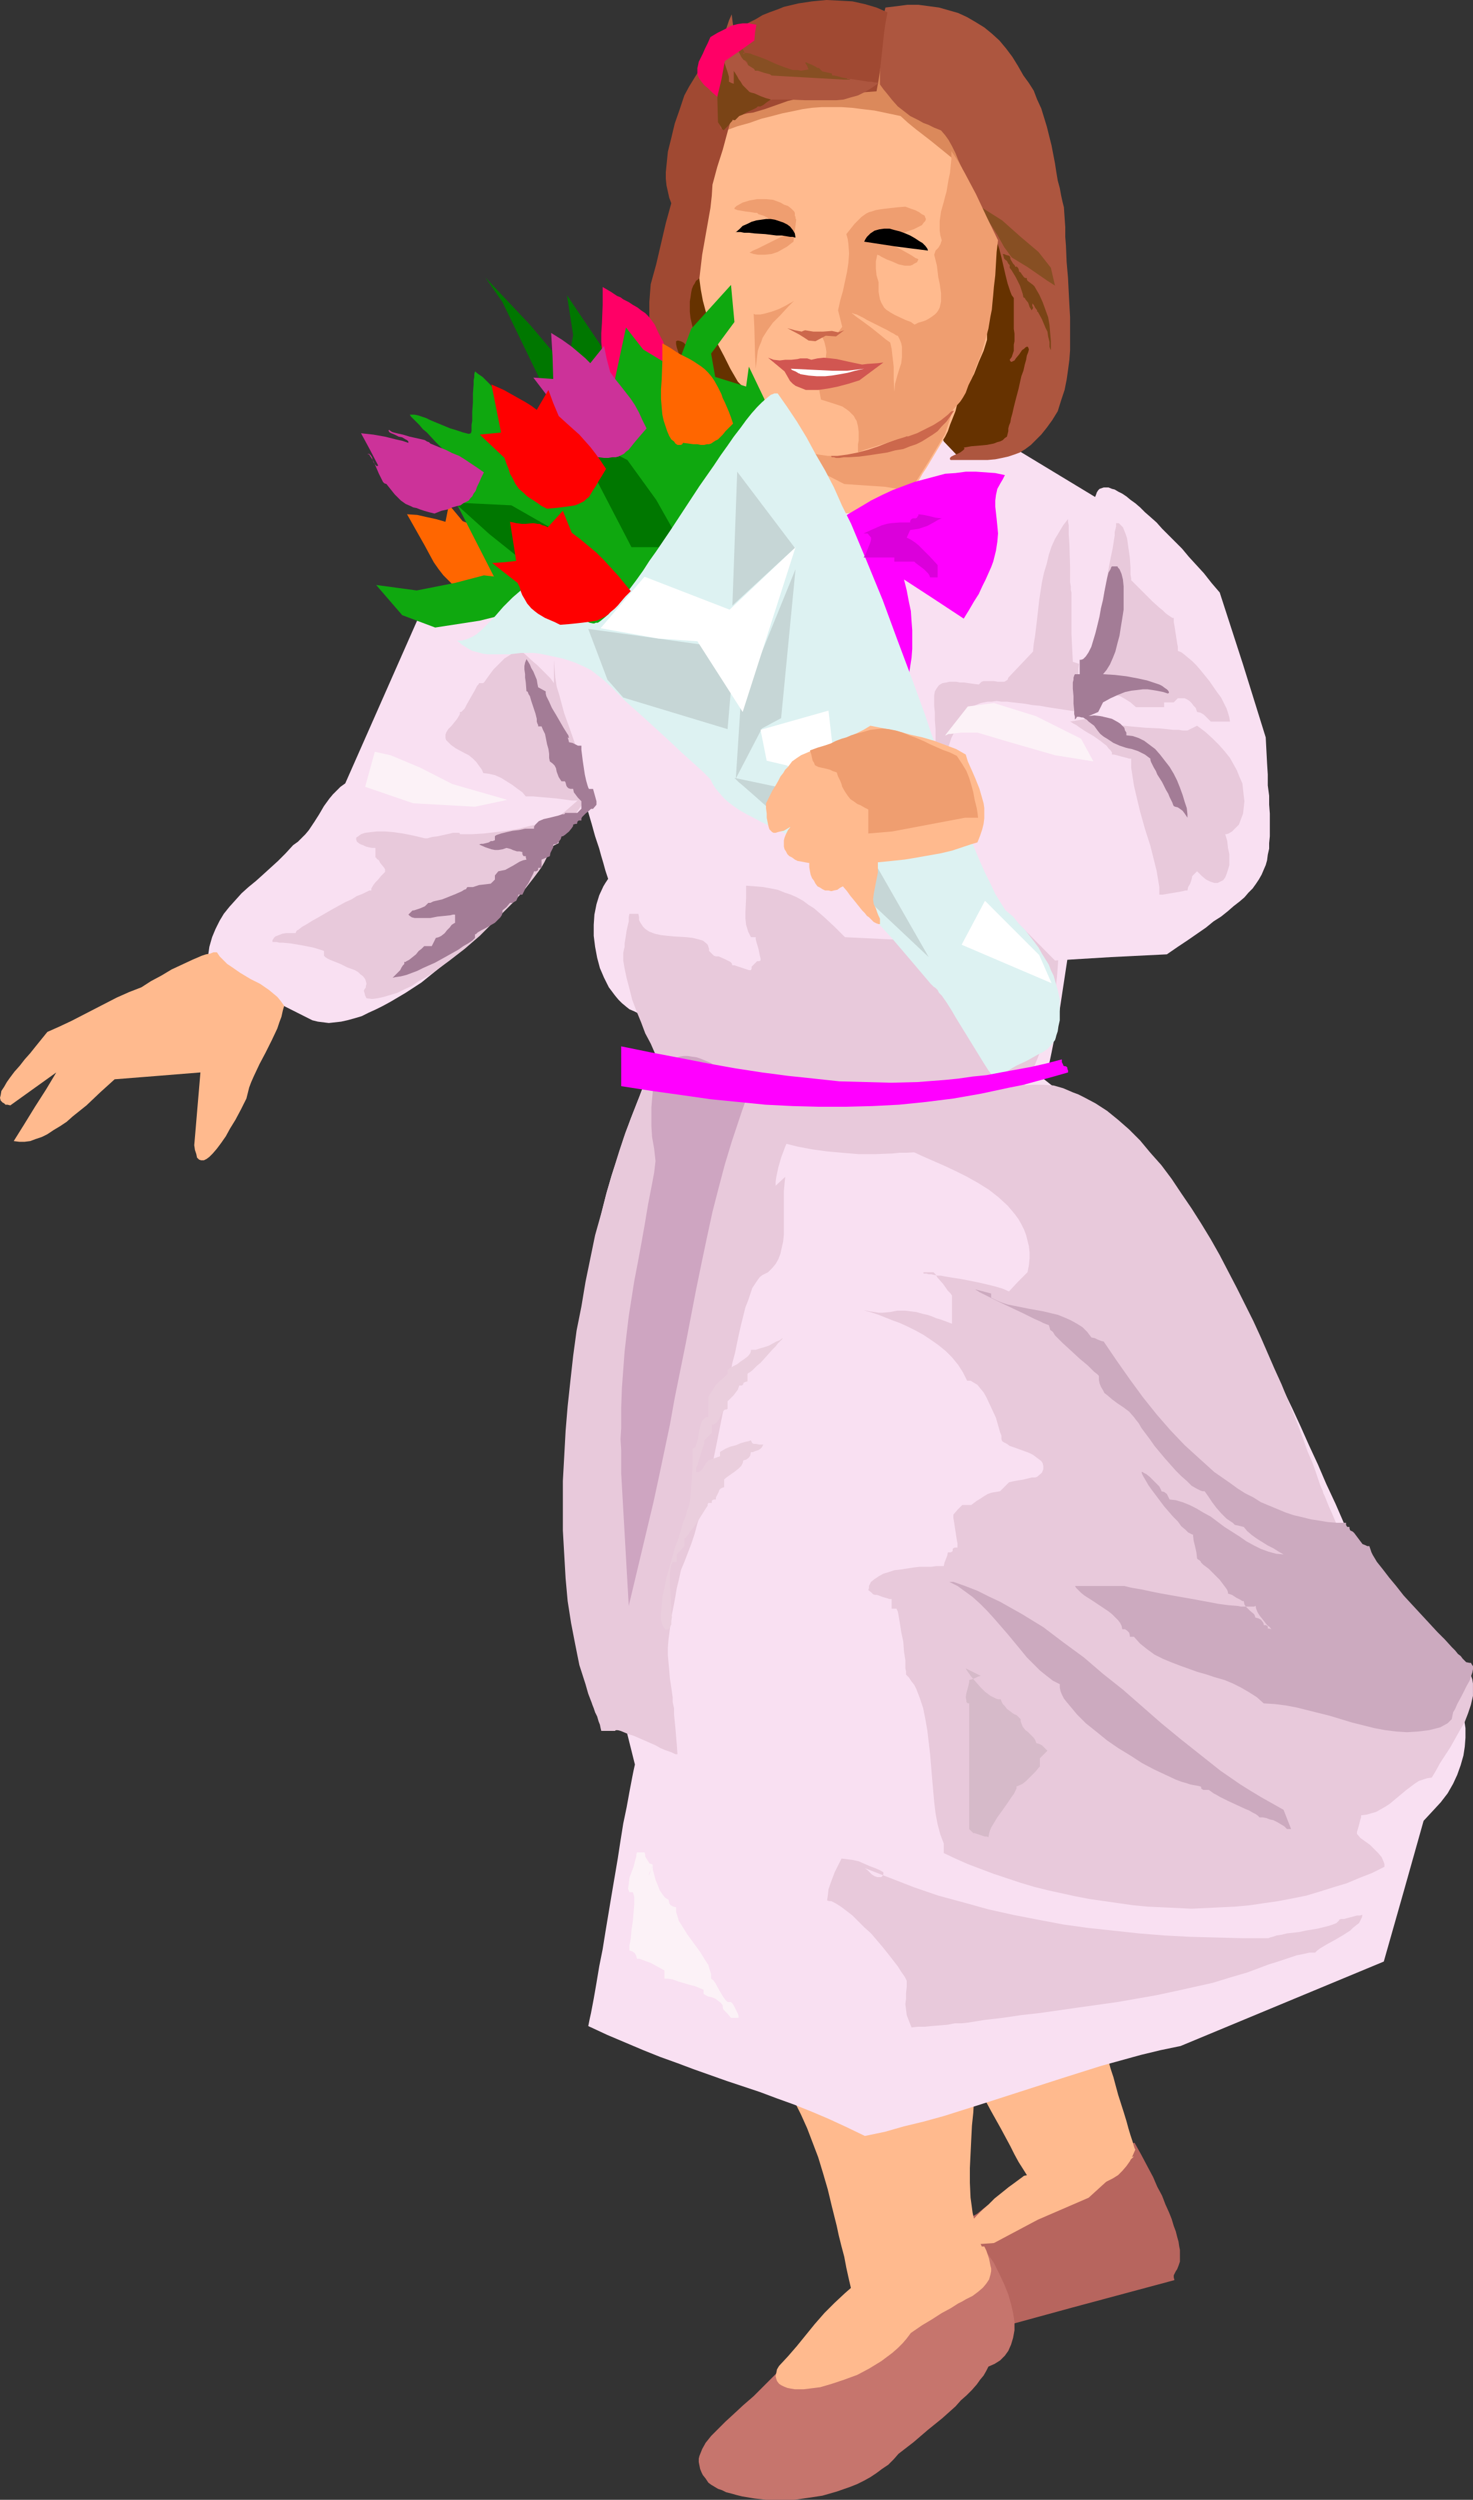 <?xml version="1.0" encoding="UTF-8" standalone="no"?>
<svg
   version="1.0"
   width="91.749mm"
   height="155.668mm"
   id="svg81"
   sodipodi:docname="Flower Girl 4.wmf"
   xmlns:inkscape="http://www.inkscape.org/namespaces/inkscape"
   xmlns:sodipodi="http://sodipodi.sourceforge.net/DTD/sodipodi-0.dtd"
   xmlns="http://www.w3.org/2000/svg"
   xmlns:svg="http://www.w3.org/2000/svg">
  <rect width="100%" height="100%" fill="#333333" stroke="none"/>
  <sodipodi:namedview
     id="namedview81"
     pagecolor="#ffffff"
     bordercolor="#000000"
     borderopacity="0.25"
     inkscape:showpageshadow="2"
     inkscape:pageopacity="0.0"
     inkscape:pagecheckerboard="0"
     inkscape:deskcolor="#d1d1d1"
     inkscape:document-units="mm" />
  <defs
     id="defs1">
    <pattern
       id="WMFhbasepattern"
       patternUnits="userSpaceOnUse"
       width="6"
       height="6"
       x="0"
       y="0" />
  </defs>
  <path
     style="fill:#b7655e;fill-opacity:1;fill-rule:evenodd;stroke:none"
     d="m 267.106,504.326 1.616,2.909 1.454,2.747 1.293,2.424 0.97,2.262 1.131,2.101 0.808,2.101 0.808,1.778 0.646,1.616 0.485,1.616 0.485,1.293 0.323,1.293 0.323,1.131 0.162,1.131 0.162,0.808 v 0.808 0.808 0.646 0.485 l -0.323,0.97 -0.323,0.808 -0.323,0.485 -0.323,0.646 -0.162,0.323 v 0.485 l 0.162,0.646 -24.077,6.464 -24.238,6.625 -0.162,-2.262 v -2.101 l -0.162,-1.778 -0.162,-1.616 -0.162,-1.616 v -1.454 l -0.485,-5.494 -0.162,-1.454 v -1.616 l -0.162,-1.616 -0.162,-1.939 -0.162,-1.939 v -2.262 l 0.97,-0.162 0.97,-0.485 0.97,-0.485 0.808,-0.485 1.777,-1.454 1.939,-1.454 1.777,-1.616 1.777,-1.616 1.939,-1.293 0.97,-0.646 1.131,-0.485 3.393,-1.293 3.393,-1.293 3.07,-1.131 3.232,-0.97 3.07,-1.131 3.07,-0.808 3.232,-0.808 z"
     id="path1" />
  <path
     style="fill:#ffba8e;fill-opacity:1;fill-rule:evenodd;stroke:none"
     d="m 243.029,514.021 2.585,0.323 2.262,0.323 2.101,0.323 h 2.101 2.101 l 1.777,-0.323 1.616,-0.323 1.616,-0.323 1.454,-0.646 1.293,-0.646 1.293,-0.808 0.97,-0.97 0.97,-1.131 0.808,-1.131 0.646,-1.293 0.646,-1.454 -0.162,-0.323 -0.162,-0.485 -0.323,-1.131 -0.485,-1.454 -0.485,-1.616 -0.485,-1.778 -0.646,-2.101 -1.293,-4.04 -1.131,-4.201 -0.646,-1.939 -0.485,-1.778 -0.485,-1.778 -0.485,-1.293 -0.323,-1.293 -0.162,-0.323 -0.162,-0.485 -3.878,0.97 -3.878,1.131 -7.918,1.939 -7.918,2.101 -3.878,0.97 -3.878,0.97 0.323,0.323 0.323,0.485 0.808,1.131 0.808,1.454 0.97,1.616 0.97,1.778 1.131,2.101 2.262,4.04 2.262,4.201 0.97,1.939 0.97,1.778 1.131,1.778 0.808,1.293 0.646,1.293 0.323,0.323 z"
     id="path2" />
  <path
     style="fill:#c6756d;fill-opacity:1;fill-rule:evenodd;stroke:none"
     d="m 166.759,584.313 -0.646,-0.97 -0.646,-0.808 -0.323,-0.646 -0.323,-0.808 -0.162,-0.808 -0.162,-0.808 v -0.808 l 0.162,-0.646 0.323,-0.808 0.323,-0.808 0.808,-1.454 1.293,-1.616 1.616,-1.616 1.777,-1.778 1.939,-1.778 2.262,-2.101 2.424,-2.101 2.424,-2.424 2.585,-2.585 2.585,-2.747 2.585,-3.07 1.777,-1.939 2.101,-1.939 4.201,-4.04 1.939,-2.101 1.777,-2.262 0.646,-1.131 0.646,-1.131 0.646,-1.131 0.485,-1.293 1.939,-0.162 1.939,-0.162 1.939,-0.485 1.777,-0.485 1.777,-0.646 1.616,-0.808 3.232,-1.616 3.232,-1.616 1.616,-0.646 1.777,-0.646 1.777,-0.646 1.777,-0.323 2.101,-0.323 1.939,-0.162 1.939,2.585 1.777,2.585 1.293,2.585 1.131,2.424 0.97,2.424 0.646,2.262 0.485,2.101 0.323,2.101 v 1.939 l -0.323,1.778 -0.485,1.616 -0.646,1.454 -0.808,1.131 -1.131,1.131 -1.293,0.808 -1.454,0.646 -0.485,0.97 -0.646,1.131 -0.808,0.97 -0.808,1.131 -1.131,1.293 -1.293,1.293 -1.293,1.131 -1.293,1.454 -3.07,2.747 -3.393,2.747 -3.393,2.909 -3.555,2.747 -1.131,1.293 -1.293,1.293 -1.454,0.97 -1.293,0.97 -1.454,0.97 -1.454,0.808 -1.616,0.808 -1.616,0.646 -3.232,1.131 -3.393,0.97 -3.232,0.485 -3.393,0.485 h -3.232 -3.232 l -2.909,-0.323 -2.909,-0.485 -1.293,-0.323 -1.131,-0.323 -1.293,-0.323 -0.97,-0.485 -0.97,-0.323 -0.808,-0.485 -0.808,-0.485 z"
     id="path3" />
  <path
     style="fill:#ffba8e;fill-opacity:1;fill-rule:evenodd;stroke:none"
     d="m 175.324,477.502 1.454,1.939 1.454,1.778 1.293,1.778 1.293,1.778 2.262,3.393 2.101,3.232 1.777,3.07 1.616,3.232 1.454,3.232 1.293,3.393 1.293,3.393 1.131,3.717 1.131,3.878 0.97,4.04 1.131,4.525 0.485,2.262 0.646,2.585 0.646,2.424 0.485,2.585 0.646,2.909 0.646,2.747 -0.162,1.293 0.162,1.293 0.162,0.97 0.485,0.808 0.323,0.646 0.646,0.646 0.808,0.323 0.808,0.323 0.97,0.162 0.97,0.162 h 1.131 l 1.131,-0.162 1.293,-0.323 1.293,-0.162 1.293,-0.485 1.293,-0.485 2.909,-1.131 2.747,-1.293 2.747,-1.616 2.585,-1.616 2.585,-1.778 2.101,-1.939 1.131,-0.808 0.808,-0.97 0.808,-0.97 0.646,-0.808 -0.646,-1.778 -0.808,-1.778 -0.485,-1.778 -0.485,-1.778 -0.808,-3.555 -0.485,-3.555 -0.162,-3.555 v -3.393 l 0.162,-3.393 0.162,-3.393 0.162,-3.232 0.323,-3.07 0.162,-3.07 0.162,-2.747 v -2.909 -2.585 l -0.485,-2.424 -0.323,-1.131 -0.323,-1.131 -13.25,-0.97 -26.339,-1.778 z"
     id="path4" />
  <path
     style="fill:#f9e0f2;fill-opacity:1;fill-rule:evenodd;stroke:none"
     d="m 153.994,249.335 -1.939,4.686 -1.777,4.686 -1.777,4.525 -1.616,4.525 -1.454,4.525 -1.454,4.363 -1.293,4.525 -1.131,4.525 -0.97,4.363 -0.97,4.525 -0.808,4.525 -0.485,4.525 -0.646,4.525 -0.485,4.686 -0.323,4.686 -0.162,4.848 -0.162,4.848 v 4.848 l 0.323,5.009 0.162,5.171 0.485,5.171 0.323,5.494 0.646,5.494 0.808,5.494 0.808,5.817 0.97,5.979 1.131,6.14 1.131,6.302 1.454,6.464 1.454,6.625 1.454,6.948 1.777,7.11 -0.323,1.454 -0.323,1.616 -0.646,3.393 -0.646,3.555 -0.808,3.878 -0.646,4.04 -0.646,4.201 -1.454,8.564 -1.454,8.726 -0.646,4.04 -0.808,4.04 -0.646,3.878 -0.646,3.717 -0.646,3.393 -0.323,1.454 -0.323,1.616 4.524,2.101 4.201,1.778 4.201,1.778 4.04,1.616 4.04,1.454 3.878,1.454 7.756,2.747 7.756,2.585 3.878,1.454 4.04,1.454 4.04,1.616 4.201,1.778 4.201,1.939 4.363,2.101 4.686,-0.97 4.524,-1.293 4.686,-1.131 4.686,-1.293 9.211,-2.909 18.583,-5.979 9.211,-2.909 4.686,-1.293 4.686,-1.293 4.686,-1.131 4.686,-0.97 47.83,-19.876 4.686,-16.482 4.686,-16.644 2.101,-2.262 1.939,-2.101 1.616,-2.101 1.293,-2.262 0.97,-2.101 0.808,-2.262 0.646,-2.262 0.323,-2.101 0.162,-2.101 v -2.262 l -0.323,-2.101 -0.323,-2.262 -0.646,-2.101 -0.646,-2.262 -0.97,-2.101 -0.97,-2.262 -1.131,-2.101 -1.131,-2.101 -2.747,-4.363 -3.07,-4.363 -3.232,-4.363 -3.393,-4.363 -6.787,-8.726 -3.07,-4.363 -2.101,-4.848 -2.262,-4.848 -1.939,-4.525 -2.101,-4.525 -1.939,-4.363 -1.939,-4.201 -1.939,-4.04 -1.777,-4.04 -1.939,-3.878 -1.939,-3.717 -1.939,-3.717 -1.939,-3.555 -2.101,-3.555 -1.939,-3.393 -2.101,-3.393 -2.101,-3.232 -2.101,-3.232 -2.262,-3.232 -2.424,-3.07 -2.424,-3.07 -2.585,-3.07 -2.585,-2.909 -2.747,-3.07 -2.909,-2.909 -3.07,-3.07 -3.07,-2.909 -3.232,-2.909 -3.555,-2.909 -3.555,-2.909 -3.878,-3.07 -3.878,-2.909 -4.201,-2.909 -2.909,-0.323 -2.909,-0.162 -2.747,-0.162 h -2.909 -5.171 l -5.171,0.162 -5.009,0.323 -4.686,0.323 -9.534,0.97 -9.372,0.97 -4.848,0.485 -4.848,0.323 -5.171,0.162 h -5.332 -2.747 l -2.909,-0.162 -2.909,-0.162 z"
     id="path5" />
  <path
     style="fill:#f9e0f2;fill-opacity:1;fill-rule:evenodd;stroke:none"
     d="m 180.333,102.287 -34.095,15.513 -8.403,3.07 -8.564,3.07 v 37.166 l 0.646,1.939 0.485,1.778 0.97,3.393 0.97,3.07 0.808,2.747 0.808,2.747 0.808,2.424 1.454,4.686 1.454,4.848 0.808,2.424 0.808,2.747 0.808,2.909 0.97,2.909 0.485,1.778 0.485,1.616 0.485,1.778 0.646,1.939 -0.646,0.97 -0.485,0.808 -0.97,2.101 -0.646,2.101 -0.485,2.424 -0.162,2.424 v 2.585 l 0.323,2.585 0.485,2.585 0.646,2.424 0.97,2.262 1.131,2.262 1.454,1.939 0.808,0.97 0.808,0.808 0.97,0.808 0.808,0.646 1.131,0.485 0.97,0.485 1.131,0.485 1.131,0.162 4.04,1.293 3.878,1.293 3.717,1.131 3.555,1.131 1.616,0.646 1.616,0.485 3.393,1.131 3.07,0.97 3.07,0.97 2.909,0.97 2.909,0.97 2.747,0.808 2.585,0.646 5.171,1.454 5.171,0.97 4.848,0.808 5.009,0.646 h 2.585 l 2.585,0.162 2.585,-0.162 h 2.747 l 2.585,-0.323 2.909,-0.323 2.909,-0.323 2.909,-0.485 3.07,-0.646 3.393,-0.808 3.232,-0.808 3.555,-0.97 0.646,-3.07 0.646,-3.232 0.646,-3.555 0.646,-3.393 1.131,-7.433 1.131,-7.433 0.97,-7.433 0.162,-3.555 0.323,-3.555 0.162,-3.393 v -3.393 -3.232 l -0.323,-2.909 1.939,-8.888 1.939,-8.888 3.878,-17.937 -0.808,-20.845 -0.808,-20.845 -19.229,-11.635 -19.391,-11.635 -20.037,3.878 z"
     id="path6" />
  <path
     style="fill:#663200;fill-opacity:1;fill-rule:evenodd;stroke:none"
     d="m 222.184,103.903 3.393,3.555 12.927,-3.232 2.424,-9.049 2.101,-5.817 v -9.372 l -2.101,-4.848 -2.101,-10.18 -5.817,-14.22 -2.747,25.37 -2.262,9.857 -3.232,7.433 -3.07,2.424 -1.939,2.262 z"
     id="path7" />
  <path
     style="fill:#e8c9db;fill-opacity:1;fill-rule:evenodd;stroke:none"
     d="m 220.245,176.296 v -2.424 -2.262 l -0.162,-2.101 v -1.778 l -0.162,-1.616 v -1.293 -1.131 l 0.162,-0.97 0.485,-0.808 0.485,-0.646 0.808,-0.485 0.97,-0.162 0.646,-0.162 h 0.808 0.808 l 0.808,0.162 h 0.97 l 1.131,0.162 1.131,0.162 1.293,0.162 0.323,-0.323 0.323,-0.323 0.485,-0.162 h 0.323 1.131 0.97 l 0.97,0.162 h 0.97 0.485 l 0.323,-0.162 0.485,-0.323 0.162,-0.485 2.909,-3.07 2.909,-3.07 0.162,-1.778 0.323,-1.939 0.485,-4.04 0.485,-4.363 0.646,-4.201 0.485,-2.262 0.646,-2.101 0.485,-2.101 0.646,-1.939 0.808,-1.778 0.97,-1.616 0.97,-1.616 1.131,-1.454 v 0.646 l 0.162,0.808 v 0.97 1.131 l 0.162,2.424 0.162,5.332 v 2.424 1.131 l 0.162,0.97 v 0.808 l 0.162,0.646 v 9.857 l 0.162,3.232 0.162,3.232 6.625,2.101 -2.101,19.229 z"
     id="path8" />
  <path
     style="fill:#e8c9db;fill-opacity:1;fill-rule:evenodd;stroke:none"
     d="m 147.046,222.834 v -0.808 l 0.162,-0.97 0.323,-2.101 0.485,-2.101 v -0.97 l 0.162,-0.808 h 1.131 0.97 l 0.162,0.808 v 0.646 l 0.323,0.646 0.323,0.485 0.323,0.485 0.485,0.485 0.97,0.646 1.293,0.485 1.454,0.323 1.454,0.162 1.616,0.162 2.909,0.162 1.454,0.162 1.293,0.323 1.131,0.323 0.808,0.646 0.323,0.323 0.162,0.485 0.162,0.485 v 0.485 l 0.646,0.646 0.485,0.485 0.485,0.162 h 0.646 l 1.454,0.646 0.646,0.323 0.646,0.323 0.323,0.323 0.162,0.485 h 0.485 l 0.485,0.162 2.424,0.808 0.485,0.162 h 0.485 l 0.162,-0.323 v -0.485 l 0.646,-0.646 0.646,-0.646 h 0.485 l 0.323,-0.162 v -0.485 l -0.162,-0.646 -0.323,-1.616 -0.485,-1.616 -0.162,-0.646 v -0.485 h -1.131 l -0.323,-0.646 -0.323,-0.646 -0.485,-1.616 -0.162,-1.454 V 214.593 l 0.162,-3.232 v -1.616 -1.293 l 2.101,0.162 1.939,0.162 1.777,0.323 1.616,0.323 1.616,0.646 1.454,0.485 1.454,0.646 1.454,0.808 1.293,0.97 1.293,0.808 2.424,2.101 2.424,2.262 2.424,2.424 23.269,1.131 0.485,0.485 0.485,0.646 v 0.97 l 3.878,3.393 1.939,1.778 1.939,1.616 h 0.485 l 0.323,-0.323 0.485,-0.323 0.323,-0.323 0.485,-0.646 0.323,-0.646 0.808,-1.454 0.646,-1.778 0.808,-2.101 2.909,-8.726 0.646,-1.939 0.646,-1.939 0.808,-1.454 0.485,-0.646 0.323,-0.485 0.323,-0.485 0.485,-0.323 0.323,-0.162 0.485,-0.162 0.97,0.485 0.808,0.485 0.646,0.808 0.646,0.97 0.646,0.97 0.646,1.293 0.485,1.293 0.323,1.454 0.323,1.616 0.323,1.616 0.162,1.939 0.162,1.778 v 4.04 l -0.162,2.101 -0.162,2.262 -0.485,4.201 -0.808,4.525 -1.131,4.363 -1.454,4.363 -0.808,2.101 -0.808,1.939 -0.808,1.939 -1.131,1.939 -0.97,1.778 -1.131,1.616 -1.293,1.616 -1.293,1.454 -1.454,1.454 -1.293,1.131 -1.293,1.131 -1.131,0.97 -1.131,0.97 -1.131,0.646 -1.131,0.646 -1.293,0.485 -1.293,0.485 -1.454,0.485 -1.616,0.323 -1.939,0.323 -2.101,0.162 -2.424,0.323 -2.747,0.162 h -1.616 l -1.454,0.162 -4.201,0.162 h -3.878 l -3.878,-0.323 -3.555,-0.323 -3.555,-0.485 -3.393,-0.646 -3.232,-0.808 -3.07,-0.808 -2.909,-0.97 -2.909,-1.293 -2.747,-1.131 -2.747,-1.454 -2.424,-1.454 -2.585,-1.616 -2.262,-1.616 -2.262,-1.778 -0.646,-0.485 -0.485,-0.646 -0.646,-0.808 -0.646,-0.646 -1.293,-1.778 -1.293,-2.101 -1.293,-2.262 -1.131,-2.585 -1.293,-2.424 -0.97,-2.585 -1.131,-2.747 -0.97,-2.585 -0.646,-2.585 -0.646,-2.424 -0.485,-2.262 -0.323,-1.939 v -0.97 -0.808 l 0.162,-0.808 z"
     id="path9" />
  <path
     style="fill:#663200;fill-opacity:1;fill-rule:evenodd;stroke:none"
     d="m 171.769,103.903 4.363,2.424 3.393,-2.101 -6.14,-5.009 4.848,-0.97 1.939,-4.04 -5.656,-4.848 -3.232,-12.119 -4.04,-11.311 -0.485,-7.433 -5.332,11.311 0.162,7.918 -2.909,1.616 0.97,9.695 4.524,9.857 z"
     id="path10" />
  <path
     style="fill:#ffba8e;fill-opacity:1;fill-rule:evenodd;stroke:none"
     d="m 177.586,91.945 0.646,2.424 0.808,2.262 1.616,4.686 1.777,4.686 0.646,2.424 0.646,2.262 1.131,1.454 1.131,1.131 1.131,1.131 0.97,0.97 0.97,0.97 0.97,0.808 0.808,0.808 0.808,0.646 0.808,0.485 0.808,0.485 1.454,0.808 1.293,0.485 1.454,0.162 1.454,-0.162 1.616,-0.162 1.777,-0.485 1.939,-0.485 1.939,-0.808 1.293,-0.485 1.131,-0.323 2.747,-0.97 1.454,-0.485 1.616,-0.485 0.97,-1.616 0.97,-1.616 0.808,-1.454 0.97,-1.454 1.454,-2.424 1.454,-2.424 1.454,-2.424 0.646,-1.293 0.485,-1.454 0.646,-1.616 0.646,-1.616 0.485,-1.939 0.646,-2.101 h -6.302 l -6.14,-0.162 -11.796,-0.162 -11.796,-0.323 h -6.14 z"
     id="path11" />
  <path
     style="fill:#ef9e70;fill-opacity:1;fill-rule:evenodd;stroke:none"
     d="m 190.675,104.711 2.424,6.302 5.656,2.909 9.534,0.646 5.979,0.97 4.363,-6.948 3.878,-6.464 2.424,-7.595 v 0 h -0.323 l -0.485,0.323 -0.485,0.162 -0.808,0.162 -0.97,0.323 -0.97,0.323 -1.131,0.323 -1.293,0.485 -1.293,0.485 -2.909,0.97 -3.07,0.97 -3.07,0.97 -3.232,0.97 -3.07,0.97 -2.909,0.808 -1.293,0.323 -1.293,0.485 -1.131,0.323 -1.131,0.323 -0.97,0.162 -0.808,0.162 -0.646,0.162 h -0.485 -0.323 z"
     id="path12" />
  <path
     style="fill:#cc684c;fill-opacity:1;fill-rule:evenodd;stroke:none"
     d="m 199.723,107.62 2.585,-0.162 2.424,-0.323 2.101,-0.323 2.101,-0.323 1.777,-0.485 1.939,-0.323 1.616,-0.646 1.454,-0.485 1.293,-0.646 1.293,-0.808 1.293,-0.808 1.131,-0.808 0.97,-1.131 1.131,-1.131 0.808,-1.131 0.97,-1.454 -12.442,3.717 v 0 h -0.162 l -0.485,0.162 -0.323,0.162 -0.646,0.162 -0.646,0.323 -1.616,0.485 -1.777,0.646 -1.939,0.646 -3.878,1.454 -1.777,0.808 -1.454,0.646 -0.646,0.323 -0.485,0.323 -0.323,0.323 -0.323,0.162 v 0.323 0.162 l 0.162,0.162 h 0.485 l 0.485,0.162 h 0.808 l 0.97,-0.162 z"
     id="path13" />
  <path
     style="fill:#ffba8e;fill-opacity:1;fill-rule:evenodd;stroke:none"
     d="m 169.022,30.379 -0.162,1.939 -0.323,2.101 -1.293,9.049 -0.162,2.101 -0.323,1.778 -0.646,2.909 -0.646,2.747 -0.323,2.747 -0.323,2.585 -0.162,2.424 -0.162,2.585 0.162,2.424 0.323,2.424 0.485,2.585 0.646,2.424 0.808,2.585 0.97,2.585 1.131,2.747 1.454,2.747 1.454,2.909 1.777,3.07 6.948,6.948 0.808,1.616 0.97,1.293 0.97,1.293 0.97,1.131 0.97,0.97 0.97,0.808 0.97,0.808 1.131,0.646 0.97,0.646 1.131,0.485 1.131,0.323 0.97,0.162 2.262,0.323 h 2.262 l 2.424,-0.323 2.424,-0.485 2.424,-0.646 2.424,-0.808 2.424,-0.97 2.585,-0.97 5.171,-2.101 1.939,-1.131 1.616,-0.97 1.454,-1.293 1.454,-1.293 1.131,-1.293 1.131,-1.293 1.131,-1.293 0.808,-1.454 0.808,-1.454 0.808,-1.454 1.131,-2.909 1.131,-2.585 0.808,-2.585 v -1.293 -1.454 -3.07 l 0.162,-3.232 v -3.393 l 0.162,-3.232 0.162,-1.454 0.323,-1.454 0.162,-1.454 0.485,-1.293 0.323,-1.131 0.485,-0.808 0.162,-1.293 v -1.131 l 0.485,-2.424 0.485,-2.424 0.646,-2.585 0.646,-2.585 0.646,-2.424 0.323,-2.585 0.162,-1.131 v -1.131 l -1.131,-2.101 -1.454,-2.262 -1.454,-1.939 -1.616,-1.939 -1.777,-1.778 -2.101,-1.778 -2.101,-1.616 -2.101,-1.454 -2.262,-1.293 -2.424,-1.293 -2.424,-1.131 -2.424,-0.97 -2.585,-0.808 -2.585,-0.808 -2.585,-0.485 -2.747,-0.485 -2.585,-0.323 h -2.747 -2.585 l -2.585,0.162 -2.585,0.323 -2.424,0.485 -2.424,0.646 -2.424,0.808 -2.262,1.131 -2.262,1.131 -2.101,1.293 -1.939,1.616 -1.777,1.778 -1.777,1.939 -1.454,2.262 z"
     id="path14" />
  <path
     style="fill:#ef9e70;fill-opacity:1;fill-rule:evenodd;stroke:none"
     d="m 186.958,49.77 0.162,0.323 v 0.323 0.323 l 0.162,0.323 v 0.323 l 0.162,0.323 -0.323,2.585 -0.323,2.585 -0.646,0.485 -0.808,0.646 -1.131,0.646 -1.131,0.646 -1.454,0.485 -1.616,0.162 h -0.808 -0.808 l -0.97,-0.162 -0.97,-0.323 0.808,-0.485 1.131,-0.485 1.293,-0.646 1.293,-0.646 1.293,-0.646 1.293,-0.646 1.131,-0.485 0.808,-0.485 -1.131,-0.323 -0.97,-0.646 -0.646,-0.485 -1.454,-1.616 -0.646,-0.646 -0.97,-0.485 -1.131,-0.323 -0.323,-0.323 h -0.485 l -0.97,-0.162 -1.293,-0.162 -0.97,-0.162 -0.97,-0.162 -0.323,-0.162 h -0.162 L 172.9,49.124 v -0.162 l 0.162,-0.162 0.323,-0.323 1.454,-0.808 1.616,-0.485 1.777,-0.323 h 1.939 l 1.777,0.162 1.777,0.646 0.808,0.485 0.97,0.323 0.808,0.646 z"
     id="path15" />
  <path
     style="fill:#db895b;fill-opacity:1;fill-rule:evenodd;stroke:none"
     d="m 170.476,30.864 3.07,-1.131 2.909,-0.808 2.747,-0.97 2.585,-0.646 2.424,-0.646 2.424,-0.485 2.262,-0.485 2.262,-0.323 2.262,-0.162 h 2.262 2.424 l 2.424,0.162 2.585,0.323 2.747,0.323 3.07,0.646 3.07,0.646 1.777,1.616 1.777,1.454 3.555,2.747 3.393,2.747 1.777,1.454 1.616,1.616 1.777,1.616 1.454,1.939 1.616,2.101 1.616,2.424 0.808,1.454 0.646,1.454 0.808,1.454 0.646,1.616 0.808,1.778 0.646,1.778 0.808,1.939 0.646,2.101 -3.07,-6.302 -3.07,-6.14 -6.302,-12.604 -0.323,-0.97 -0.323,-0.808 -0.97,-1.616 -0.97,-1.293 -1.454,-1.293 -1.454,-1.131 -1.616,-0.97 -1.777,-0.97 -1.777,-0.97 -8.241,-9.534 -3.07,0.485 -2.909,0.485 -2.909,0.323 -2.585,0.323 -2.585,0.323 -2.424,0.323 -2.262,0.323 -2.262,0.485 -1.939,0.646 -2.101,0.808 -1.939,1.131 -1.939,1.131 -1.939,1.454 -1.939,1.939 -0.808,0.97 -0.97,1.131 -0.808,1.293 z"
     id="path16" />
  <path
     style="fill:#ef9e70;fill-opacity:1;fill-rule:evenodd;stroke:none"
     d="m 199.239,55.103 0.323,1.131 0.162,1.131 0.162,2.262 -0.162,2.262 -0.323,2.101 -0.485,2.262 -0.485,2.262 -0.646,2.262 -0.485,2.262 0.97,3.878 -1.454,1.939 h -0.646 l -0.485,-0.162 -1.454,-0.323 -0.485,-0.162 -0.646,-0.162 0.485,1.293 0.485,1.131 0.323,1.293 0.162,1.131 -0.162,1.293 -0.323,1.454 -0.162,0.646 -0.485,0.646 -0.485,0.646 -0.485,0.808 0.323,2.909 0.485,2.747 2.585,0.808 2.424,0.808 0.97,0.646 0.646,0.485 0.646,0.646 0.485,0.485 0.323,0.646 0.323,0.485 0.323,1.293 0.162,1.293 v 1.454 0.646 l -0.162,0.808 v 1.939 l 1.616,-0.646 1.616,-0.485 3.07,-0.97 2.909,-0.97 1.616,-0.485 1.777,-0.646 v -0.646 l 0.162,-0.646 0.323,-1.454 0.485,-1.616 0.97,-3.393 0.485,-1.778 0.323,-1.454 0.162,-0.646 0.162,-0.485 0.162,-1.939 0.323,-1.778 v -1.616 -1.454 -1.293 l -0.323,-1.131 -0.162,-0.97 -0.323,-0.808 -0.323,-0.808 -0.485,-0.646 -0.485,-0.646 -0.485,-0.485 -1.131,-0.808 -1.293,-0.485 -2.424,-1.131 -1.131,-0.646 -0.97,-0.646 -0.485,-0.485 -0.646,-1.131 -0.323,-0.808 -0.162,-0.808 -0.162,-0.97 v -1.131 -1.131 l -0.485,-1.616 -0.162,-1.616 v -1.616 l 0.162,-0.808 0.162,-0.808 0.485,0.162 0.485,0.323 1.293,0.646 1.293,0.485 1.454,0.646 1.454,0.323 h 0.646 0.646 l 0.485,-0.162 0.485,-0.323 0.646,-0.323 0.323,-0.646 -0.162,-0.162 -0.485,-0.162 -0.485,-0.323 -0.485,-0.323 -1.131,-0.646 -1.454,-0.808 -1.293,-0.646 -1.293,-0.646 -0.485,-0.323 -0.485,-0.323 -0.323,-0.162 -0.323,-0.162 2.262,-0.808 1.939,-0.485 1.616,-0.646 1.454,-0.485 0.97,-0.485 0.97,-0.485 0.485,-0.646 0.323,-0.323 0.162,-0.485 -0.162,-0.323 -0.162,-0.485 -0.646,-0.323 -0.646,-0.485 -0.97,-0.485 -0.97,-0.323 -1.293,-0.485 -1.939,0.162 -1.454,0.162 -1.454,0.162 -1.131,0.162 -0.97,0.162 -0.97,0.323 -0.646,0.162 -0.646,0.323 -1.131,0.808 -0.97,0.97 -0.646,0.646 -0.646,0.808 -0.646,0.808 z"
     id="path17" />
  <path
     style="fill:#d15651;fill-opacity:1;fill-rule:evenodd;stroke:none"
     d="m 180.818,84.189 1.293,0.485 1.454,0.162 1.293,-0.162 h 1.454 l 1.454,-0.162 0.646,-0.162 h 1.616 l 0.97,0.323 1.454,-0.323 1.454,-0.162 1.616,0.162 1.454,0.162 2.909,0.646 3.07,0.646 1.293,-0.162 2.424,-0.162 1.293,-0.162 -5.656,4.201 -2.585,0.808 -2.424,0.646 -2.424,0.485 -2.262,0.323 h -1.939 -0.97 l -0.808,-0.323 -0.808,-0.323 -0.808,-0.323 -0.646,-0.485 -0.646,-0.646 -1.293,-2.262 z"
     id="path18" />
  <path
     style="fill:#ffffff;fill-opacity:1;fill-rule:evenodd;stroke:none"
     d="m 185.988,86.774 6.625,0.323 3.393,0.162 h 3.393 l 4.04,-0.485 -2.101,0.485 -1.777,0.485 -1.777,0.323 -1.939,0.323 -1.616,0.162 h -1.939 l -1.939,-0.162 -1.939,-0.323 -0.162,-0.162 h -0.162 l -0.808,-0.485 -0.808,-0.323 -0.323,-0.323 z"
     id="path19" />
  <path
     style="fill:#cc684c;fill-opacity:1;fill-rule:evenodd;stroke:none"
     d="m 185.342,77.241 1.777,0.485 1.616,0.323 0.323,-0.162 0.485,-0.162 0.97,0.162 0.97,0.162 h 2.262 l 2.101,-0.162 1.454,0.323 1.454,-0.485 -1.939,1.454 -2.424,-0.162 -2.424,1.293 -1.616,-0.162 -0.97,-0.646 -1.293,-0.808 z"
     id="path20" />
  <path
     style="fill:#ef9e70;fill-opacity:1;fill-rule:evenodd;stroke:none"
     d="m 187.604,70.131 -1.131,1.131 -0.97,0.97 -1.777,1.939 -1.777,1.778 -1.293,1.778 -1.131,1.778 -0.323,0.97 -0.485,1.131 -0.323,0.97 -0.162,1.293 -0.162,1.454 -0.162,1.454 -0.162,-3.232 -0.162,-6.464 -0.162,-3.232 0.323,0.162 h 0.646 0.646 l 0.808,-0.162 1.777,-0.485 1.777,-0.646 1.616,-0.808 0.808,-0.485 0.646,-0.323 0.485,-0.323 0.323,-0.323 z"
     id="path21" />
  <path
     style="fill:#ffba8e;fill-opacity:1;fill-rule:evenodd;stroke:none"
     d="m 200.531,73.686 0.97,0.808 1.131,0.808 2.424,1.778 2.424,1.939 0.97,0.808 1.131,0.808 0.323,1.454 0.162,1.454 0.323,2.747 v 2.909 l 0.162,3.07 0.162,-1.939 0.485,-1.778 0.485,-1.616 0.485,-1.454 0.162,-1.454 V 82.411 81.604 l -0.162,-0.808 -0.323,-0.808 -0.485,-0.97 h -0.162 l -0.323,-0.162 -0.485,-0.323 -0.646,-0.323 -0.808,-0.485 -0.97,-0.485 -1.939,-0.97 -1.939,-0.97 -0.808,-0.485 -0.97,-0.485 -0.646,-0.323 -0.646,-0.162 -0.323,-0.162 z"
     id="path22" />
  <path
     style="fill:#ad563f;fill-opacity:1;fill-rule:evenodd;stroke:none"
     d="m 207.157,13.25 v 1.293 l -0.162,0.485 v 0.485 l 0.162,0.646 v 0.808 0.646 0.485 0.485 1.293 l 0.808,1.131 0.808,0.97 0.646,0.808 0.646,0.808 1.293,1.454 1.454,1.131 1.454,1.131 0.97,0.485 0.97,0.485 1.131,0.646 1.293,0.485 1.293,0.646 1.616,0.646 0.97,1.131 0.808,1.131 0.808,1.454 0.808,1.616 0.646,1.616 0.808,1.778 1.293,3.555 1.454,3.717 0.646,1.616 0.808,1.616 0.808,1.616 0.808,1.454 0.808,1.131 0.97,1.131 0.323,0.646 0.323,0.808 0.646,1.939 0.485,1.939 0.97,4.201 0.485,1.939 0.646,1.939 0.323,0.808 0.485,0.646 v 1.778 1.454 1.454 1.293 1.293 l 0.162,1.131 v 1.778 l -0.162,0.808 v 0.808 0.646 l -0.162,0.485 -0.162,0.485 -0.162,0.485 -0.485,0.646 0.162,0.323 0.162,0.162 h 0.162 l 0.323,-0.162 0.323,-0.162 0.323,-0.485 0.808,-0.97 0.646,-0.97 0.485,-0.323 0.323,-0.323 0.323,-0.162 h 0.162 l 0.162,0.162 0.162,0.485 -0.162,0.646 -0.323,0.808 -0.162,0.97 -0.323,1.131 -0.323,1.454 -0.485,1.293 -0.646,2.909 -0.808,3.07 -0.323,1.293 -0.323,1.454 -0.323,1.131 -0.162,0.97 -0.323,0.808 -0.162,0.646 v 0.646 l -0.162,0.646 -0.162,0.646 -0.485,0.323 -0.485,0.485 -0.646,0.323 -0.646,0.162 -0.808,0.323 -1.616,0.323 -1.777,0.162 -1.939,0.162 -1.777,0.323 0.162,0.162 v 0.162 l -0.162,0.162 -0.162,0.162 -0.646,0.485 -0.646,0.323 -0.808,0.323 -0.646,0.323 -0.162,0.162 -0.162,0.162 v 0.323 l 0.162,0.162 h 6.948 1.777 l 1.777,-0.162 1.616,-0.323 1.454,-0.323 1.454,-0.485 1.293,-0.485 1.293,-0.808 1.293,-0.97 1.131,-1.131 1.293,-1.293 1.293,-1.616 1.293,-1.778 1.293,-2.101 0.808,-2.585 0.808,-2.424 0.485,-2.424 0.323,-2.262 0.323,-2.424 0.162,-2.262 v -2.424 -2.585 -2.747 l -0.162,-2.909 -0.162,-3.07 -0.162,-3.232 -0.323,-3.717 -0.162,-3.878 -0.162,-2.101 V 53.487 l -0.162,-2.262 -0.162,-2.424 -0.323,-1.293 -0.323,-1.454 -0.323,-1.778 -0.485,-1.778 -0.323,-1.939 -0.323,-2.101 -0.808,-4.201 -1.131,-4.525 -0.646,-2.101 -0.646,-2.101 -0.97,-2.101 -0.808,-2.101 -1.131,-1.778 -1.293,-1.778 -1.293,-2.262 -1.293,-2.101 -1.454,-1.939 -1.616,-1.939 -1.777,-1.616 -1.777,-1.454 -2.101,-1.293 -1.939,-1.131 -2.101,-0.97 -2.262,-0.646 -2.262,-0.646 -2.424,-0.323 -2.424,-0.323 h -2.585 l -2.424,0.323 -2.747,0.323 -0.323,1.293 -0.162,1.454 -0.162,3.07 -0.162,2.909 -0.162,1.454 z"
     id="path23" />
  <path
     style="fill:#a04932;fill-opacity:1;fill-rule:evenodd;stroke:none"
     d="m 208.934,2.909 -2.585,-1.131 -2.747,-0.808 -2.909,-0.646 L 197.784,0.162 194.553,0 l -3.393,0.323 -3.232,0.485 -3.393,0.808 -1.616,0.646 -1.777,0.646 -1.616,0.646 -1.616,0.97 -1.616,0.808 -1.616,0.97 -1.454,1.293 -1.616,1.131 -1.454,1.293 -1.454,1.454 -1.293,1.616 -1.454,1.616 -1.293,1.778 -1.131,1.778 -1.293,2.101 -1.131,2.101 -1.131,3.393 -1.131,3.232 -0.808,3.393 -0.808,3.232 -0.162,1.616 -0.162,1.616 -0.162,1.616 v 1.454 l 0.162,1.616 0.323,1.454 0.323,1.454 0.485,1.293 -1.293,4.686 -1.131,4.848 -1.131,4.848 -1.293,4.686 -0.162,2.101 -0.162,2.101 v 1.778 1.778 l 0.162,1.778 0.162,1.454 0.323,1.616 0.323,1.454 0.485,1.454 0.646,1.616 0.646,1.454 0.808,1.454 0.808,1.616 0.97,1.454 1.293,1.778 1.131,1.778 0.323,1.616 0.485,1.616 0.485,1.454 0.646,1.131 0.808,1.131 0.808,0.97 0.97,0.97 0.97,0.808 1.131,0.646 1.293,0.646 1.293,0.485 1.454,0.485 1.616,0.323 1.777,0.323 1.777,0.323 1.939,0.323 -0.485,-0.323 -0.485,-0.323 -1.454,-0.808 -1.454,-0.808 -1.616,-0.808 -1.616,-0.808 -1.616,-0.808 -1.293,-0.646 -0.485,-0.323 -0.485,-0.323 -1.131,-2.747 -1.293,-3.07 -2.747,-5.979 -1.293,-2.747 -0.485,-1.293 -0.485,-1.131 -0.323,-1.131 -0.323,-0.97 -0.162,-0.808 v -0.646 l 0.323,-0.162 h 0.162 l 0.646,0.162 0.646,0.323 0.646,0.646 0.808,0.646 0.646,0.485 0.808,0.323 h 0.485 l 0.485,-0.162 -0.646,-1.616 -0.646,-1.616 -0.323,-1.616 -0.323,-1.454 -0.323,-1.454 -0.162,-1.454 V 72.231 70.939 l 0.162,-0.97 0.162,-1.131 0.162,-0.808 0.323,-0.808 0.323,-0.485 0.323,-0.646 0.485,-0.323 0.323,-0.323 0.323,-2.747 0.323,-2.747 0.97,-5.494 0.97,-5.494 0.323,-2.909 0.162,-2.585 1.131,-4.201 1.293,-4.04 1.131,-4.201 1.131,-4.04 h 1.131 1.131 l 1.293,-0.323 1.293,-0.162 2.747,-0.808 2.747,-0.97 2.747,-0.97 2.585,-0.646 1.454,-0.323 1.131,-0.323 h 1.293 1.131 l 13.25,-0.97 0.485,-2.585 0.323,-2.262 0.485,-4.363 0.485,-4.525 0.323,-2.262 z"
     id="path24" />
  <path
     style="fill:#874f23;fill-opacity:1;fill-rule:evenodd;stroke:none"
     d="m 229.779,47.993 6.14,3.878 4.363,3.878 4.201,3.555 2.909,3.717 0.97,4.201 -1.777,-1.131 -4.686,-3.232 -3.717,-2.262 -1.777,-2.424 -1.616,-2.909 -1.777,-2.747 z"
     id="path25" />
  <path
     style="fill:#ad563f;fill-opacity:1;fill-rule:evenodd;stroke:none"
     d="m 206.833,19.553 h -0.162 l -0.323,-0.162 h -0.485 l -0.646,-0.162 h -0.808 l -0.97,-0.162 -2.101,-0.323 -4.686,-0.646 -2.101,-0.162 h -0.97 -0.808 l -1.454,-0.162 h -1.454 l -2.747,-0.162 -2.262,-0.162 -2.101,-0.162 -1.777,-0.162 -1.616,-0.485 -1.293,-0.323 -1.131,-0.646 -0.97,-0.646 -0.808,-0.97 -0.808,-1.131 -0.485,-1.293 -0.485,-1.616 -0.485,-1.939 -0.323,-2.101 -0.323,-2.585 -0.646,1.454 -0.485,1.454 -0.485,1.293 -0.485,1.131 -0.646,2.101 -0.485,2.101 -0.323,1.939 v 1.131 l -0.162,1.131 0.162,1.293 v 1.293 l 0.162,1.454 v 1.616 l 0.323,1.131 v 0.808 l 0.162,1.939 v 1.778 l 0.162,0.97 0.162,0.97 0.97,-0.646 0.97,-0.808 1.131,-0.808 1.131,-0.97 2.424,-1.939 0.97,-0.646 0.808,-0.485 1.939,-0.485 1.939,-0.162 h 1.939 1.939 l 3.717,0.162 h 3.717 1.777 1.777 l 1.777,-0.162 1.616,-0.485 1.777,-0.485 1.616,-0.808 1.616,-0.97 z"
     id="path26" />
  <path
     style="fill:#7a4416;fill-opacity:1;fill-rule:evenodd;stroke:none"
     d="m 181.464,23.431 -0.485,-0.162 -0.646,-0.162 -1.293,-0.485 -1.454,-0.646 -0.646,-0.162 -0.485,-0.162 -0.808,-0.808 -0.808,-0.808 -0.485,-0.808 -0.485,-0.646 -0.323,-0.646 -0.323,-0.485 -0.162,-0.323 -0.162,-0.162 -0.162,-0.323 v 0 0.808 0.646 0.646 0.97 l -0.485,-0.162 -0.646,-0.323 v -1.131 l -0.323,-1.131 -0.808,-2.424 -0.808,-2.424 -0.323,-1.131 v -0.97 h -0.162 -0.162 v 0.162 0 h -0.485 l 0.485,18.583 0.323,0.485 0.323,0.485 0.323,0.646 0.485,0.323 v -0.162 l 0.323,-0.323 0.646,-0.646 0.646,-0.808 0.323,-0.323 v -0.323 l 0.323,0.162 h 0.323 l 0.485,-0.485 0.485,-0.485 0.808,-0.323 0.808,-0.485 1.777,-0.808 0.646,-0.323 0.323,-0.323 h 0.646 l 0.646,-0.323 0.808,-0.646 z"
     id="path27" />
  <path
     style="fill:#874f23;fill-opacity:1;fill-rule:evenodd;stroke:none"
     d="m 198.754,18.745 h 1.454 v 0 0 l -0.323,-0.162 h -0.323 l -0.323,-0.162 -0.97,-0.162 -1.131,-0.323 -0.808,-0.162 h -0.323 l -0.162,-0.162 V 17.29 l -2.262,-0.485 -0.808,-0.808 h -0.323 l -0.485,-0.323 -0.97,-0.485 -0.808,-0.323 -0.323,-0.162 h -0.323 l 0.162,0.323 0.323,0.485 0.162,0.485 0.162,0.323 -0.808,0.162 -0.97,0.162 -0.808,-0.162 h -1.131 l -0.97,-0.323 -0.97,-0.323 -2.101,-0.808 -2.101,-0.97 -2.101,-0.808 -0.97,-0.323 -0.808,-0.323 -0.97,-0.162 h -0.808 l 0.323,0.323 0.162,-0.323 -0.162,-0.323 -0.485,-0.808 -0.646,-0.808 -0.323,-0.323 -0.162,-0.162 h -0.485 l -0.162,-0.162 v 0 0.162 0.323 l 0.162,0.323 0.485,0.97 0.485,0.808 0.485,0.97 0.485,0.646 0.323,0.162 h 0.162 l 0.485,0.485 v 0.323 l 0.162,0.323 1.293,0.808 0.162,0.162 0.162,0.323 h 0.162 0.485 l 1.454,0.485 0.646,0.162 0.646,0.162 0.323,0.162 0.162,0.162 z"
     id="path28" />
  <path
     style="fill:#7a4416;fill-opacity:1;fill-rule:evenodd;stroke:none"
     d="m 239.151,62.859 0.162,-0.162 v 0 l 0.323,0.323 0.162,0.323 0.162,0.646 h 0.162 l 0.162,0.162 0.323,0.485 0.485,0.646 0.323,0.162 h 0.323 v 0.323 l 0.162,0.323 0.646,0.485 0.646,0.485 0.162,0.162 0.162,0.162 1.131,1.939 0.808,1.778 0.646,1.778 0.646,1.778 0.323,1.778 0.162,1.939 0.162,1.939 v 2.101 l -0.162,-0.323 -0.162,-0.485 v -1.131 l -0.323,-1.293 -0.162,-1.131 -0.485,-0.97 -0.808,-1.939 -0.97,-1.778 h -0.162 v -0.323 l -0.485,-0.646 -0.323,-0.646 -0.162,-0.162 -0.162,-0.162 v 0.485 0.162 l 0.162,0.162 v 0.323 l -0.323,0.485 -0.485,-0.808 -0.323,-0.97 -0.646,-0.808 -0.162,-0.323 -0.323,-0.162 -0.162,-0.808 -0.323,-0.97 -0.323,-0.97 -0.485,-0.97 -0.485,-0.97 -0.485,-0.808 -0.485,-0.808 -0.485,-0.646 v -0.323 -0.323 l -0.323,-0.323 -0.323,-0.646 -0.485,-0.323 v -0.162 h -0.162 l -0.162,-0.646 -0.162,-0.485 h 0.323 l 0.323,0.162 0.485,0.162 h 0.162 l 0.323,0.162 0.162,0.323 v 0.323 l 0.162,0.323 0.485,0.808 0.323,0.323 0.162,0.323 z"
     id="path29" />
  <path
     style="fill:#000000;fill-opacity:1;fill-rule:evenodd;stroke:none"
     d="m 203.44,56.88 7.433,1.131 7.595,0.97 -0.162,-0.485 -0.485,-0.646 -0.646,-0.646 -0.808,-0.485 -0.97,-0.646 -1.131,-0.646 -1.131,-0.485 -1.293,-0.485 -1.293,-0.323 -1.131,-0.323 h -1.293 l -1.131,0.162 -1.131,0.323 -0.97,0.646 -0.808,0.808 -0.323,0.485 z"
     id="path30" />
  <path
     style="fill:#000000;fill-opacity:1;fill-rule:evenodd;stroke:none"
     d="m 173.061,54.779 0.97,-0.808 0.808,-0.808 1.131,-0.485 0.97,-0.485 1.131,-0.323 1.131,-0.162 1.131,-0.162 h 1.131 l 0.97,0.162 0.97,0.323 0.97,0.323 0.97,0.485 0.646,0.485 0.646,0.808 0.485,0.808 0.162,0.97 h -0.162 l -0.485,-0.162 h -0.646 l -0.97,-0.162 -0.97,-0.162 h -1.293 l -2.585,-0.323 -2.585,-0.162 -1.293,-0.162 h -1.131 l -0.808,-0.162 h -1.131 z"
     id="path31" />
  <path
     style="fill:#ff0066;fill-opacity:1;fill-rule:evenodd;stroke:none"
     d="m 167.244,8.726 1.616,-0.97 1.293,-0.646 1.293,-0.646 0.485,-0.323 0.485,-0.162 1.293,-0.323 1.131,-0.162 h 1.454 l 0.808,0.162 0.97,0.162 -0.323,1.778 -0.162,1.939 -3.393,2.424 -3.555,2.424 -0.808,4.363 -0.97,4.04 -1.131,-0.97 -0.97,-0.97 -0.97,-0.808 -0.646,-0.808 -0.485,-0.646 -0.323,-0.646 -0.162,-0.646 v -0.646 -0.646 l 0.162,-0.646 0.162,-0.808 0.485,-0.97 0.485,-0.97 0.485,-1.131 0.323,-0.646 0.323,-0.646 z"
     id="path32" />
  <path
     style="fill:#f9e0f2;fill-opacity:1;fill-rule:evenodd;stroke:none"
     d="m 124.585,133.313 -13.089,6.14 -13.089,6.14 -8.564,19.391 -8.564,19.391 -1.131,0.808 -0.97,0.97 -0.808,0.808 -0.808,0.97 -1.293,1.778 -1.131,1.939 -1.131,1.778 -1.293,1.939 -0.808,0.97 -0.808,0.808 -0.97,0.97 -1.131,0.808 -1.777,1.939 -1.777,1.778 -3.555,3.232 -1.616,1.454 -1.777,1.454 -1.616,1.454 -1.454,1.616 -1.454,1.616 -1.293,1.616 -0.97,1.616 -0.97,1.939 -0.808,1.939 -0.646,2.262 -0.323,2.262 -0.162,1.293 v 1.293 l 24.723,12.443 1.293,0.323 1.293,0.162 1.293,0.162 1.454,-0.162 1.454,-0.162 1.454,-0.323 1.777,-0.485 1.616,-0.485 1.616,-0.808 1.777,-0.808 1.616,-0.808 1.777,-0.97 3.555,-2.101 3.717,-2.424 3.393,-2.747 3.393,-2.747 3.393,-2.909 3.07,-2.909 2.747,-2.747 1.293,-1.454 1.131,-1.454 1.131,-1.293 1.131,-1.293 0.808,-1.293 0.808,-1.293 2.262,-2.262 2.262,-2.585 2.262,-2.747 2.262,-2.747 2.262,-2.909 2.101,-2.747 2.262,-2.585 2.262,-2.262 -1.939,-7.272 -1.777,-6.948 -1.939,-6.625 -3.555,-13.25 -1.777,-6.787 -1.939,-6.948 z"
     id="path33" />
  <path
     style="fill:#ffba8e;fill-opacity:1;fill-rule:evenodd;stroke:none"
     d="m 66.898,236.731 -0.323,1.131 -0.323,1.454 -0.485,1.293 -0.485,1.454 -1.293,2.747 -1.454,2.909 -1.454,2.747 -1.293,2.747 -0.646,1.454 -0.485,1.293 -0.323,1.293 -0.323,1.293 -1.293,2.585 -1.293,2.424 -1.293,2.101 -0.97,1.778 -1.131,1.616 -0.97,1.293 -0.97,1.131 -0.808,0.808 -0.646,0.485 -0.646,0.323 h -0.646 l -0.485,-0.162 -0.485,-0.485 -0.162,-0.808 -0.323,-0.97 -0.162,-1.131 1.454,-17.129 -10.018,0.808 -10.18,0.808 -3.393,3.07 -3.232,3.07 -1.616,1.293 -1.616,1.293 -1.454,1.293 -1.454,0.97 -1.616,0.97 -1.454,0.97 -1.293,0.646 -1.454,0.485 -1.293,0.485 -1.293,0.162 H 4.524 l -1.293,-0.162 2.424,-3.878 2.585,-4.201 2.585,-4.04 2.424,-4.04 -10.826,7.756 -0.646,-0.162 H 1.293 L 0.97,259.677 0.646,259.515 0.162,259.031 0,258.384 l 0.162,-0.646 0.162,-0.97 0.646,-0.97 0.646,-1.131 0.808,-1.131 0.97,-1.293 1.293,-1.454 1.131,-1.454 1.293,-1.454 1.293,-1.616 2.747,-3.393 2.909,-1.293 2.747,-1.293 10.665,-5.494 2.909,-1.293 2.909,-1.131 2.262,-1.454 2.424,-1.293 2.424,-1.454 2.424,-1.131 2.424,-1.131 2.262,-0.97 0.97,-0.323 0.97,-0.162 0.808,-0.323 h 0.808 l 0.646,0.97 0.808,0.808 0.97,0.97 0.97,0.646 2.101,1.454 2.424,1.454 2.262,1.131 2.101,1.454 0.97,0.808 0.97,0.808 0.808,0.97 z"
     id="path34" />
  <path
     style="fill:#f9e0f2;fill-opacity:1;fill-rule:evenodd;stroke:none"
     d="m 257.734,120.87 -0.162,-1.131 v -0.97 -0.97 l 0.162,-0.646 0.323,-0.808 0.162,-0.485 0.323,-0.485 0.323,-0.323 0.485,-0.162 0.485,-0.162 h 0.646 0.485 l 0.808,0.323 0.646,0.162 0.808,0.485 0.97,0.485 0.97,0.646 0.97,0.808 1.131,0.808 1.131,0.97 1.131,1.131 1.293,1.131 1.454,1.293 1.293,1.454 1.454,1.454 1.616,1.616 1.616,1.616 1.616,1.939 1.777,1.939 1.777,1.939 1.777,2.262 1.939,2.262 5.494,16.967 5.332,17.129 0.162,3.07 0.162,3.07 0.162,2.585 v 2.585 l 0.323,2.424 v 2.101 l 0.162,2.101 v 1.939 3.393 l -0.162,1.616 v 1.293 l -0.323,1.454 -0.162,1.293 -0.323,1.131 -0.485,1.131 -0.485,1.131 -0.646,1.131 -0.646,0.97 -0.808,1.131 -0.97,0.97 -0.97,1.131 -1.131,0.97 -1.454,1.131 -1.293,1.131 -1.616,1.293 -1.777,1.131 -1.777,1.454 -2.101,1.454 -2.101,1.454 -2.424,1.616 -2.585,1.778 -13.089,0.646 -13.25,0.808 -15.351,-15.513 -1.293,-3.232 -1.616,-3.232 -3.393,-6.625 -3.393,-6.625 -1.454,-3.232 -1.293,-3.232 0.485,-2.101 0.646,-2.101 0.646,-1.778 0.646,-1.616 0.485,-1.616 0.485,-1.454 0.646,-1.293 0.485,-1.131 0.485,-0.97 0.646,-0.97 0.485,-0.808 0.646,-0.808 0.646,-0.485 0.646,-0.646 0.646,-0.485 0.808,-0.323 0.808,-0.323 0.808,-0.162 0.808,-0.162 h 0.97 l 1.131,-0.162 1.131,0.162 h 1.293 l 1.293,0.162 1.454,0.162 1.454,0.162 1.777,0.323 1.777,0.162 1.777,0.323 2.101,0.323 2.101,0.323 2.262,0.323 v -0.162 -0.485 l 0.162,-0.646 v -0.97 l 0.162,-1.293 0.162,-1.293 0.162,-1.616 0.162,-1.778 v -1.778 l 0.323,-2.101 0.162,-2.101 0.162,-2.101 0.485,-4.686 0.323,-4.686 0.485,-4.525 0.485,-4.363 0.162,-1.939 0.162,-1.939 0.162,-1.778 0.162,-1.616 0.162,-1.454 0.162,-1.293 0.162,-0.97 0.162,-0.808 v -0.485 -0.162 l 0.162,0.162 z"
     id="path35" />
  <path
     style="fill:#ff00ff;fill-opacity:1;fill-rule:evenodd;stroke:none"
     d="m 197.461,122.486 2.424,-1.616 2.747,-1.616 2.424,-1.454 2.585,-1.293 2.424,-1.131 2.585,-0.97 2.585,-0.97 2.424,-0.646 2.424,-0.646 2.424,-0.646 2.424,-0.162 2.424,-0.323 h 2.424 l 2.262,0.162 2.262,0.162 2.262,0.485 -0.485,0.97 -0.485,0.808 -0.808,1.454 -0.323,1.454 -0.162,1.293 v 1.454 l 0.162,1.454 0.162,1.454 0.162,1.616 0.162,1.778 -0.162,1.939 -0.323,2.101 -0.323,1.293 -0.323,1.293 -0.485,1.293 -0.646,1.454 -0.646,1.454 -0.808,1.616 -0.808,1.778 -1.131,1.778 -1.131,1.939 -1.293,2.101 -7.11,-4.686 -6.948,-4.525 0.646,2.585 0.485,2.585 0.485,2.262 0.162,2.424 0.162,2.101 v 2.262 2.101 l -0.162,2.101 -0.646,4.201 -0.808,4.525 -0.323,2.262 -0.485,2.424 -0.646,2.585 -0.323,2.747 -3.232,16.967 -11.473,-7.756 -11.634,-7.756 3.07,-41.691 -0.646,0.162 -0.323,0.162 -0.323,-0.162 h -0.162 v -0.323 l 0.162,-0.485 0.162,-0.323 0.323,-0.646 0.485,-0.646 0.646,-0.646 1.131,-1.454 1.454,-1.616 1.616,-1.616 1.454,-1.616 1.454,-1.454 1.293,-1.131 0.485,-0.485 0.485,-0.323 0.485,-0.323 0.323,-0.162 v 0 l 0.162,0.162 -0.162,0.323 -0.162,0.323 -0.485,0.646 z"
     id="path36" />
  <path
     style="fill:#e8c9db;fill-opacity:1;fill-rule:evenodd;stroke:none"
     d="m 184.857,276.967 -0.162,1.616 -0.162,1.778 v 3.393 3.555 3.232 l -0.162,1.616 -0.323,1.454 -0.323,1.454 -0.485,1.293 -0.646,1.131 -0.808,0.97 -0.97,0.97 -1.293,0.646 -0.646,0.485 -0.485,0.646 -0.646,0.97 -0.646,0.97 -0.485,1.454 -0.485,1.454 -0.646,1.616 -0.485,1.939 -0.485,1.939 -0.485,2.101 -0.485,2.262 -0.485,2.424 -0.646,2.424 -0.485,2.585 -0.97,5.332 -1.131,5.494 -1.131,5.656 -1.131,5.494 -1.293,5.494 -1.293,5.332 -0.808,2.424 -0.646,2.424 -0.808,2.424 -0.808,2.101 -0.808,2.101 -0.808,1.939 -0.485,2.262 -0.485,1.939 -0.323,1.939 -0.323,1.778 -0.323,1.616 -0.323,1.616 -0.162,1.293 -0.162,1.293 -0.162,1.293 -0.162,1.131 -0.162,2.101 v 1.778 l 0.323,3.555 0.162,1.939 0.323,2.101 0.323,2.262 v 1.131 l 0.323,1.454 v 1.454 l 0.162,1.616 0.162,1.616 0.162,1.939 0.162,1.939 0.162,2.262 h -0.485 l -0.646,-0.323 -0.808,-0.323 -0.97,-0.323 -1.131,-0.485 -1.131,-0.646 -2.585,-1.131 -2.585,-1.131 -1.131,-0.323 -1.131,-0.485 -0.808,-0.323 -0.646,-0.162 h -0.485 l -0.162,0.162 v 0 h -3.232 l -0.162,-0.646 -0.162,-0.808 -0.323,-0.808 -0.323,-1.131 -0.485,-0.97 -0.323,-0.97 -0.323,-0.808 -0.162,-0.485 -0.808,-2.101 -0.646,-2.262 -1.454,-4.525 -0.97,-4.848 -0.97,-5.009 -0.808,-5.171 -0.485,-5.333 -0.323,-5.656 -0.323,-5.656 v -5.656 -5.979 l 0.323,-5.817 0.323,-5.979 0.485,-5.817 0.646,-5.979 0.646,-5.817 0.808,-5.979 1.131,-5.656 0.97,-5.817 1.131,-5.494 1.131,-5.494 1.454,-5.171 1.293,-5.009 1.454,-4.848 1.454,-4.686 1.454,-4.363 1.616,-4.201 1.454,-3.717 1.616,-3.555 0.808,-1.616 0.97,-1.616 0.808,-1.293 0.808,-1.454 0.808,-1.293 0.808,-1.131 0.808,-0.97 0.808,-0.97 2.101,0.485 2.424,0.323 h 2.424 l 2.585,-0.162 2.585,-0.323 2.747,-0.485 5.494,-1.131 2.747,-0.646 2.909,-0.646 5.494,-1.293 2.585,-0.485 2.585,-0.323 2.585,-0.323 h 2.262 l -0.646,2.101 -1.131,2.262 -0.97,2.424 -1.454,2.424 -1.293,2.585 -1.454,2.585 -1.454,2.585 -1.616,2.747 -2.747,5.171 -1.293,2.585 -1.131,2.585 -0.97,2.585 -0.646,2.262 -0.485,2.262 -0.162,1.131 v 0.97 z"
     id="path37" />
  <path
     style="fill:#e8c9db;fill-opacity:1;fill-rule:evenodd;stroke:none"
     d="m 203.278,308.316 0.97,0.323 1.131,0.323 1.454,0.485 1.616,0.646 1.616,0.646 1.777,0.646 1.777,0.808 1.939,0.97 1.777,0.97 1.939,1.293 1.616,1.131 1.777,1.454 1.454,1.454 1.454,1.778 1.131,1.778 0.97,1.939 h 0.808 l 0.808,0.485 0.808,0.485 0.646,0.808 0.808,0.97 0.646,1.131 1.131,2.424 1.131,2.424 0.323,1.131 0.323,1.131 0.323,1.131 0.323,0.808 v 0.808 l 0.162,0.485 0.485,0.323 0.646,0.323 0.646,0.485 0.97,0.323 1.777,0.646 1.777,0.646 0.97,0.485 0.646,0.485 0.646,0.485 0.646,0.485 0.323,0.485 0.162,0.646 v 0.808 l -0.323,0.808 -1.131,0.97 -0.485,0.162 h -0.808 l -1.939,0.485 -1.939,0.323 -0.808,0.162 -0.646,0.162 -2.101,2.101 -0.97,0.162 -0.97,0.162 -0.97,0.323 -0.808,0.485 -0.97,0.646 -0.808,0.485 -0.646,0.485 -0.646,0.485 h -0.97 -1.131 l -1.131,1.131 -0.97,1.131 v 0.808 l 0.162,0.97 0.323,2.101 0.323,2.101 0.162,0.808 v 0.97 h -0.323 -0.323 l -0.323,0.162 -0.162,0.162 v 0.485 l -0.162,0.162 -0.323,0.162 h -0.162 -0.485 l -0.162,0.808 -0.323,0.808 -0.323,0.808 -0.162,0.808 h -1.777 l -1.131,0.162 h -1.293 -1.454 l -1.454,0.162 -3.07,0.485 -1.454,0.162 -1.454,0.485 -1.131,0.323 -1.131,0.646 -0.97,0.646 -0.808,0.646 -0.485,0.97 v 0.485 l -0.162,0.485 0.646,0.485 0.485,0.485 0.485,0.162 h 0.485 l 1.293,0.485 1.131,0.323 0.485,0.162 h 0.485 v 2.262 h 1.131 l 0.323,0.646 0.162,0.808 0.323,1.939 0.323,2.101 0.485,2.262 0.162,2.262 0.323,2.101 v 0.97 0.97 l 0.162,0.646 v 0.808 l 0.646,0.646 0.646,0.97 0.646,0.808 0.485,0.97 0.808,2.101 0.808,2.424 0.485,2.424 0.485,2.747 0.323,2.747 0.323,2.747 0.485,5.817 0.485,5.494 0.323,2.747 0.485,2.585 0.646,2.424 0.808,2.101 v 2.262 l 2.747,1.293 2.909,1.293 5.979,2.262 6.302,2.101 3.232,0.97 3.232,0.808 6.625,1.454 3.393,0.646 3.393,0.485 3.393,0.485 3.393,0.485 3.393,0.323 3.555,0.162 3.393,0.162 3.393,0.162 3.393,-0.162 3.393,-0.162 3.393,-0.162 3.555,-0.323 3.232,-0.485 3.393,-0.485 3.393,-0.646 3.232,-0.646 3.232,-0.97 3.07,-0.97 3.232,-0.97 3.07,-1.293 2.909,-1.131 2.909,-1.454 v -0.646 l -0.162,-0.485 -0.485,-1.131 -0.808,-0.97 -0.97,-0.97 -0.97,-0.97 -1.131,-0.808 -1.131,-0.808 -0.808,-0.97 v -0.485 l 0.162,-0.485 0.323,-1.131 0.323,-1.293 0.162,-0.485 v -0.485 l 1.293,-0.162 1.131,-0.323 1.131,-0.323 1.131,-0.646 1.131,-0.646 0.97,-0.646 3.878,-3.232 1.939,-1.454 0.97,-0.646 0.97,-0.323 0.97,-0.323 1.131,-0.162 0.97,-1.616 0.97,-1.778 2.424,-3.717 2.262,-4.04 1.131,-1.939 0.808,-2.101 0.646,-1.939 0.485,-2.101 v -1.939 -0.97 l -0.162,-0.97 -0.323,-0.97 -0.323,-0.97 -0.646,-0.97 -0.646,-0.97 -0.646,-0.808 -0.97,-0.97 -0.97,-0.808 -1.131,-0.808 -11.311,-11.635 -11.311,-11.635 -0.646,-0.485 -0.485,-0.646 -0.97,-1.616 -0.97,-1.778 -0.808,-1.939 -0.808,-1.939 -0.808,-1.778 -0.646,-1.616 -0.323,-0.808 -0.323,-0.646 -0.162,-0.646 -0.323,-0.646 -0.323,-0.808 -0.323,-0.97 -0.646,-1.939 -0.808,-2.262 -1.131,-2.585 -0.97,-2.747 -1.131,-3.07 -1.293,-3.232 -1.293,-3.232 -1.454,-3.555 -1.616,-3.555 -1.616,-3.717 -1.616,-3.717 -1.777,-3.878 -3.878,-7.756 -4.04,-7.756 -2.101,-3.717 -2.262,-3.717 -2.262,-3.555 -2.424,-3.555 -2.262,-3.393 -2.424,-3.232 -2.585,-2.909 -2.424,-2.909 -2.585,-2.585 -2.585,-2.262 -2.585,-2.101 -2.747,-1.778 -2.747,-1.454 -1.293,-0.646 -1.293,-0.485 -1.131,-0.485 -1.131,-0.485 -1.131,-0.323 -1.131,-0.323 -2.424,-0.162 h -2.424 l -2.585,0.162 -2.424,0.485 -2.585,0.646 -2.585,0.97 -2.747,1.131 -2.585,1.293 -2.747,1.454 -2.424,1.454 -2.585,1.778 -2.585,1.616 -2.424,1.939 -2.262,1.778 2.101,0.97 2.424,1.131 2.585,1.131 2.585,1.131 2.747,1.293 2.585,1.293 2.585,1.454 2.585,1.616 2.262,1.778 2.101,1.939 0.97,1.131 0.808,0.97 0.808,1.131 0.646,1.131 0.646,1.293 0.485,1.293 0.323,1.293 0.323,1.293 0.162,1.454 v 1.454 l -0.162,1.616 -0.323,1.616 -2.262,2.262 -2.101,2.262 -1.454,-0.646 -1.616,-0.485 -1.939,-0.485 -2.101,-0.485 -4.04,-0.808 -2.101,-0.323 -1.939,-0.323 -0.808,-0.162 h -0.808 l -1.454,-0.323 h -0.646 l -0.485,-0.162 h -0.485 -0.162 l -0.162,-0.162 h -0.162 0.162 l 0.162,-0.162 h 0.323 0.485 1.454 l 0.485,0.485 0.485,0.808 1.293,1.454 1.131,1.616 0.646,0.646 0.323,0.485 v 6.625 l -1.293,-0.485 -1.293,-0.485 -1.131,-0.323 -1.131,-0.485 -0.97,-0.323 -0.808,-0.162 -1.777,-0.485 -1.293,-0.162 -1.293,-0.162 h -0.97 -0.97 l -1.616,0.323 -1.777,0.162 h -0.97 l -0.97,-0.162 -1.131,-0.162 z"
     id="path38" />
  <path
     style="fill:#e8c9db;fill-opacity:1;fill-rule:evenodd;stroke:none"
     d="m 251.917,169.832 0.323,0.162 0.485,0.323 0.646,0.323 0.646,0.485 1.454,0.97 1.939,1.131 1.616,1.131 0.808,0.646 0.646,0.485 0.485,0.646 0.485,0.485 0.323,0.485 v 0.485 h 0.485 l 0.646,0.162 1.131,0.323 1.293,0.323 0.485,0.162 h 0.485 v 2.101 l 0.323,2.101 0.323,2.101 0.485,2.101 0.97,4.04 1.131,4.04 1.293,4.04 0.97,3.878 0.485,1.939 0.323,1.939 0.323,1.939 v 1.778 h 0.808 l 0.97,-0.162 1.939,-0.323 0.97,-0.162 0.808,-0.162 0.646,-0.162 h 0.485 l 0.162,-0.808 0.485,-0.808 0.323,-0.97 0.162,-0.808 1.131,-1.131 1.131,1.131 0.97,0.808 0.97,0.485 0.97,0.323 h 0.808 l 0.646,-0.323 0.646,-0.323 0.485,-0.646 0.323,-0.808 0.323,-0.97 0.323,-1.131 v -1.293 -1.293 l -0.323,-1.454 -0.162,-1.616 -0.485,-1.616 h 0.323 l 0.485,-0.162 0.808,-0.485 0.808,-0.808 0.808,-0.808 0.485,-1.293 0.485,-1.293 0.162,-1.454 0.162,-1.454 -0.162,-1.293 -0.162,-1.454 -0.162,-1.454 -0.646,-1.454 -0.646,-1.616 -0.808,-1.454 -0.808,-1.454 -1.293,-1.616 -1.293,-1.454 -1.454,-1.454 -1.777,-1.616 -1.939,-1.454 -2.262,1.131 h -0.323 -0.808 l -0.97,-0.162 h -1.293 l -1.454,-0.162 -1.616,-0.162 -3.393,-0.162 -3.555,-0.323 -1.616,-0.162 -1.454,-0.162 -1.293,-0.323 -0.97,-0.162 -0.808,-0.162 -0.162,-0.162 h -0.162 v -1.293 z"
     id="path39" />
  <path
     style="fill:#e8c9db;fill-opacity:1;fill-rule:evenodd;stroke:none"
     d="m 256.279,163.045 h 1.777 l 1.454,0.162 1.454,0.162 1.293,0.162 1.454,0.323 1.131,0.646 1.293,0.808 1.293,1.131 h 6.625 v -1.131 h 2.262 l 0.97,-0.97 h 1.131 0.485 l 0.646,0.323 0.485,0.323 0.485,0.485 0.485,0.646 0.485,0.485 0.162,0.485 0.162,0.485 0.808,0.162 0.808,0.485 0.808,0.808 0.808,0.808 h 4.524 l -0.162,-0.97 -0.323,-1.131 -0.323,-0.97 -0.646,-1.293 -0.646,-1.293 -0.97,-1.293 -1.777,-2.585 -2.101,-2.585 -0.97,-1.131 -0.97,-0.97 -0.97,-0.808 -0.97,-0.808 -0.646,-0.485 -0.808,-0.323 v -0.97 l -0.162,-0.808 -0.323,-2.101 -0.323,-2.101 -0.162,-0.808 v -0.97 h -0.323 l -0.485,-0.323 -0.485,-0.323 -0.646,-0.485 -0.646,-0.646 -0.808,-0.646 -1.616,-1.454 -1.616,-1.616 -1.454,-1.454 -0.646,-0.646 -0.646,-0.646 -0.323,-0.323 -0.323,-0.323 v -0.485 l -0.162,-0.808 v -0.808 -0.97 l -0.162,-2.262 -0.323,-2.262 -0.323,-2.262 -0.323,-0.97 -0.323,-0.808 -0.323,-0.808 -0.485,-0.485 -0.485,-0.485 h -0.646 v 0.323 0.485 l -0.162,0.646 -0.162,0.646 v 0.808 l -0.162,0.97 -0.323,2.101 -0.485,2.262 -0.485,2.585 -0.97,5.332 -1.131,5.333 -0.485,2.424 -0.485,2.424 -0.485,1.939 -0.162,0.97 -0.323,0.808 -0.162,0.646 -0.162,0.646 -0.162,0.485 -0.162,0.323 h -0.97 v 1.778 1.293 1.293 l 0.162,1.293 0.323,1.131 v 0.485 l 0.162,0.323 0.162,0.162 z"
     id="path40" />
  <path
     style="fill:#a37c96;fill-opacity:1;fill-rule:evenodd;stroke:none"
     d="m 257.572,170.802 0.808,1.131 0.646,0.808 0.808,0.646 0.808,0.485 1.454,0.97 1.454,0.646 1.454,0.485 0.646,0.162 0.808,0.162 1.454,0.485 1.616,0.808 1.293,0.97 v 0.323 l 0.162,0.485 0.323,0.646 0.323,0.646 0.485,0.808 0.323,0.808 1.131,1.778 0.97,1.939 0.485,0.808 0.323,0.808 0.323,0.646 0.323,0.646 0.162,0.485 0.162,0.323 0.323,0.162 0.646,0.162 0.485,0.323 0.646,0.485 0.485,0.646 0.323,0.485 0.323,0.485 v 0.485 -1.293 l -0.162,-1.454 -0.485,-1.454 -0.485,-1.616 -0.646,-1.778 -0.646,-1.616 -0.808,-1.616 -0.97,-1.616 -1.131,-1.454 -1.131,-1.454 -1.131,-1.293 -1.293,-0.97 -1.293,-0.97 -1.293,-0.646 -1.454,-0.485 -1.454,-0.162 v -0.646 l -0.323,-0.485 -0.162,-0.646 -0.485,-0.485 -0.485,-0.485 -0.485,-0.323 -1.454,-0.808 -1.293,-0.323 -1.454,-0.323 -1.454,-0.162 -1.293,0.162 2.262,-0.97 1.131,-2.262 1.777,-0.97 1.777,-0.808 1.616,-0.646 1.454,-0.323 1.454,-0.162 1.293,-0.162 h 1.131 l 1.131,0.162 0.97,0.162 0.808,0.162 0.808,0.162 0.485,0.162 0.485,0.162 h 0.162 l 0.162,-0.162 v -0.162 l -0.162,-0.323 -0.323,-0.323 -0.485,-0.323 -0.646,-0.485 -0.646,-0.323 -0.97,-0.323 -0.97,-0.323 -0.97,-0.323 -2.262,-0.485 -2.585,-0.485 -2.747,-0.323 -2.747,-0.162 0.808,-0.97 0.808,-1.293 0.646,-1.454 0.646,-1.616 0.485,-1.939 0.485,-1.778 0.323,-2.101 0.323,-1.939 0.323,-2.101 v -1.939 -1.778 -1.778 l -0.162,-1.616 -0.323,-1.293 -0.485,-1.131 -0.323,-0.323 -0.162,-0.323 h -1.293 l -0.162,0.162 -0.162,0.485 -0.485,0.808 -0.323,1.293 -0.323,1.616 -0.323,1.616 -0.323,1.939 -0.485,1.939 -0.323,1.939 -0.485,1.939 -0.485,1.939 -0.485,1.616 -0.485,1.616 -0.646,1.293 -0.323,0.485 -0.323,0.485 -0.323,0.323 -0.323,0.323 -0.485,0.162 h -0.323 v 3.393 h -1.131 l -0.162,0.323 -0.162,0.485 v 0.485 l -0.162,0.646 v 1.454 l 0.162,1.778 v 1.778 l 0.162,1.616 v 0.808 l 0.162,0.646 v 0.646 0.485 -0.485 l 0.323,-0.323 0.162,-0.323 h 0.485 l 0.646,0.162 h 0.323 l 0.485,0.323 0.323,0.162 0.485,0.485 0.646,0.485 z"
     id="path41" />
  <path
     style="fill:#e8c9db;fill-opacity:1;fill-rule:evenodd;stroke:none"
     d="m 130.402,160.783 -0.808,-1.131 -0.97,-0.97 -2.101,-2.101 -0.97,-0.808 -1.939,-1.778 -0.97,-0.808 h -0.646 l -0.646,0.162 -0.646,0.323 -0.646,0.485 -1.293,0.808 -1.293,1.293 -1.293,1.293 -0.97,1.293 -0.808,1.131 -0.323,0.485 -0.323,0.323 h -0.97 l -0.162,0.323 -0.323,0.323 -0.485,0.97 -0.646,1.131 -0.646,1.131 -0.646,1.131 -0.485,0.97 -0.323,0.323 -0.323,0.323 -0.162,0.162 h -0.323 v 0.485 l -0.162,0.323 -0.485,0.808 -0.646,0.808 -0.646,0.808 -0.808,0.808 -0.485,0.808 -0.162,0.485 v 0.323 0.485 l 0.162,0.485 1.131,1.131 1.131,0.808 2.101,1.131 0.97,0.485 0.97,0.808 0.808,0.808 0.808,1.131 0.485,0.646 0.323,0.808 1.293,0.162 1.454,0.323 1.454,0.646 1.293,0.808 1.293,0.808 1.293,0.97 1.131,0.808 0.808,0.97 h 1.777 l 1.777,0.162 3.717,0.323 3.555,0.485 h 1.777 l 1.777,0.162 -0.162,-2.101 -0.162,-2.101 -0.323,-2.101 -0.485,-2.101 -1.293,-4.04 -1.454,-4.201 -1.454,-4.04 -1.131,-4.201 -0.646,-2.101 -0.323,-2.101 -0.162,-2.101 -0.162,-2.101 z"
     id="path42" />
  <path
     style="fill:#e8c9db;fill-opacity:1;fill-rule:evenodd;stroke:none"
     d="m 130.402,192.94 -2.747,0.808 -2.909,0.646 -2.585,0.646 -2.747,0.485 -2.747,0.323 -2.747,0.323 -2.747,0.162 h -2.909 v -0.162 l -0.162,-0.162 h -0.485 -0.485 -0.485 l -0.646,0.162 -2.909,0.646 -1.293,0.162 -0.646,0.162 -0.485,0.162 h -0.323 -0.323 l -2.747,-0.646 -2.424,-0.485 -2.262,-0.323 -1.939,-0.162 h -1.939 l -1.454,0.162 -1.293,0.162 -0.97,0.323 -0.646,0.485 -0.485,0.323 v 0.485 l 0.162,0.485 0.646,0.485 0.323,0.162 0.485,0.162 0.646,0.323 0.646,0.162 0.808,0.162 h 0.808 v 1.131 1.131 h 0.162 l 0.162,0.323 0.485,0.323 0.323,0.646 0.808,0.97 0.323,0.485 v 0.485 0 0.162 l -0.485,0.485 -0.485,0.485 -0.646,0.808 -0.646,0.646 -0.485,0.646 -0.485,0.808 v 0.485 h -0.323 -0.162 l -0.323,0.162 -0.323,0.162 -0.97,0.485 -1.293,0.485 -1.293,0.808 -1.454,0.646 -3.232,1.778 -3.07,1.778 -1.454,0.808 -1.293,0.808 -1.131,0.646 -0.808,0.646 -0.323,0.162 -0.162,0.162 -0.162,0.323 v 0.162 H 68.998 68.352 67.382 l -0.97,0.162 -0.808,0.323 -0.808,0.323 -0.323,0.323 -0.162,0.323 -0.162,0.162 v 0.485 h 0.323 0.646 l 0.646,0.162 h 0.808 l 1.777,0.162 1.939,0.323 1.777,0.323 1.616,0.323 1.616,0.485 0.485,0.162 0.485,0.162 v 1.131 l 0.323,0.323 0.485,0.323 0.646,0.323 0.808,0.323 1.616,0.646 1.616,0.808 1.777,0.646 0.808,0.485 0.485,0.485 0.646,0.485 0.485,0.646 0.162,0.485 0.162,0.646 -0.162,0.485 v 0.323 l -0.323,0.485 -0.162,0.323 0.162,0.485 0.162,0.646 0.323,0.646 1.293,0.162 1.293,-0.162 1.454,-0.323 1.616,-0.485 1.616,-0.485 1.616,-0.808 1.777,-0.808 1.616,-1.131 1.777,-0.97 1.777,-1.131 3.717,-2.747 3.555,-2.747 3.555,-3.07 3.232,-3.232 3.232,-3.232 1.454,-1.454 1.293,-1.454 1.293,-1.454 1.131,-1.454 1.131,-1.454 0.97,-1.293 0.808,-1.131 0.646,-1.131 0.485,-0.97 0.485,-0.97 0.162,-0.808 v -0.646 l 2.262,-1.131 v -0.485 l 0.323,-0.485 0.323,-0.646 0.323,-0.646 1.131,-1.616 1.131,-1.778 1.131,-1.778 1.131,-1.616 0.323,-0.808 0.323,-0.646 0.162,-0.646 0.162,-0.323 h -0.162 l -0.323,0.323 -0.485,0.323 -0.485,0.323 -1.131,0.97 -1.293,1.131 -1.131,0.97 -1.131,0.97 -0.485,0.323 -0.485,0.323 -0.323,0.323 z"
     id="path43" />
  <path
     style="fill:#007700;fill-opacity:1;fill-rule:evenodd;stroke:none"
     d="m 128.463,92.107 -10.18,-21.007 -4.04,-5.817 10.665,11.311 8.564,10.18 1.454,-7.918 -1.454,-9.372 9.049,13.412 -5.494,10.503 v 0 h -0.323 l -0.323,-0.162 H 135.896 l -1.293,-0.323 -1.454,-0.323 -1.454,-0.162 -1.454,-0.323 h -0.485 -0.485 z"
     id="path44" />
  <path
     style="fill:#ff0066;fill-opacity:1;fill-rule:evenodd;stroke:none"
     d="m 146.561,90.976 1.454,0.162 h 1.131 l 0.97,0.162 h 0.808 0.808 0.646 0.485 l 0.485,-0.162 0.97,-0.646 0.485,-0.323 0.485,-0.646 0.646,-0.646 0.646,-0.646 0.808,-0.808 0.97,-0.97 -0.485,-1.454 -0.485,-1.293 -0.485,-1.293 -0.485,-1.131 -0.323,-0.97 -0.485,-0.808 -0.808,-1.616 -0.646,-1.454 -0.808,-1.131 -0.808,-0.97 -0.646,-0.646 -0.97,-0.646 -0.808,-0.646 -1.131,-0.646 -0.97,-0.646 -1.293,-0.646 -0.646,-0.485 -0.808,-0.323 -1.454,-0.97 -1.939,-1.131 v 4.201 l -0.162,4.201 -0.162,2.424 v 2.101 l 0.162,1.939 0.162,1.778 0.323,1.616 0.323,1.293 0.485,1.131 0.485,0.97 0.485,0.808 0.485,0.646 0.485,0.485 0.485,0.162 0.323,0.162 h 0.485 l 0.162,-0.162 z"
     id="path45" />
  <path
     style="fill:#0fa80f;fill-opacity:1;fill-rule:evenodd;stroke:none"
     d="m 157.387,127.495 -14.543,-29.248 4.524,-21.168 4.04,5.171 7.756,4.686 3.555,-9.534 9.372,-10.342 0.808,8.726 -5.494,7.433 0.97,5.494 7.271,2.262 0.646,-4.686 3.717,7.756 z"
     id="path46" />
  <path
     style="fill:#ff6600;fill-opacity:1;fill-rule:evenodd;stroke:none"
     d="m 111.819,138.807 1.293,-0.646 0.97,-0.485 0.97,-0.323 0.808,-0.485 1.131,-0.646 0.323,-0.323 0.323,-0.485 0.323,-0.485 0.323,-0.485 0.162,-0.485 0.323,-0.808 0.162,-0.808 0.162,-0.97 0.323,-1.131 0.323,-1.454 -1.454,-0.97 -1.293,-0.97 -1.293,-0.808 -1.131,-0.808 -2.585,-1.293 -1.454,-0.646 -1.616,-0.646 -1.616,-1.939 -1.616,-1.939 -0.808,4.04 -2.262,-0.646 -2.262,-0.485 -2.101,-0.485 -2.424,-0.162 2.101,3.717 2.101,3.717 1.131,2.101 0.97,1.778 1.131,1.616 1.131,1.454 1.131,1.131 0.97,0.97 0.97,0.808 0.808,0.485 0.808,0.485 0.808,0.323 0.646,0.162 h 0.485 l 0.485,-0.162 0.323,-0.162 v -0.323 z"
     id="path47" />
  <path
     style="fill:#ff6600;fill-opacity:1;fill-rule:evenodd;stroke:none"
     d="m 160.781,104.226 1.293,0.162 1.131,0.162 h 0.97 l 0.808,0.162 h 0.808 l 0.646,-0.162 h 0.485 l 0.485,-0.162 0.97,-0.646 0.646,-0.323 0.485,-0.485 0.646,-0.646 0.646,-0.808 0.808,-0.808 0.97,-0.97 -0.485,-1.454 -0.485,-1.293 -0.485,-1.131 -0.485,-1.131 -0.485,-0.97 -0.323,-0.97 -0.808,-1.616 -0.808,-1.454 -0.646,-0.97 -0.808,-0.97 -0.808,-0.808 -0.808,-0.646 -0.97,-0.646 -0.97,-0.646 -1.131,-0.646 -1.293,-0.646 -0.646,-0.323 -0.808,-0.485 -1.454,-0.97 -1.939,-1.131 v 4.201 l -0.162,4.363 -0.162,2.262 v 2.262 l 0.162,1.939 0.162,1.778 0.323,1.454 0.485,1.454 0.323,0.97 0.485,1.131 0.485,0.808 0.646,0.485 0.323,0.485 0.485,0.323 h 0.485 0.323 l 0.323,-0.162 z"
     id="path48" />
  <path
     style="fill:#0fa80f;fill-opacity:1;fill-rule:evenodd;stroke:none"
     d="m 119.414,136.06 -5.494,-0.646 -6.787,1.778 -9.049,1.778 -9.534,-1.293 6.14,7.11 7.756,2.909 10.503,-1.616 10.988,-2.747 h -0.162 v -0.162 l -0.323,-0.323 -0.323,-0.485 -0.646,-0.97 -1.616,-2.424 -0.808,-1.131 -0.162,-0.646 -0.323,-0.323 v -0.485 z"
     id="path49" />
  <path
     style="fill:#0fa80f;fill-opacity:1;fill-rule:evenodd;stroke:none"
     d="m 121.999,146.886 -7.11,-13.897 -7.11,-13.897 -2.747,-2.262 -2.909,-2.262 4.363,0.485 2.424,-0.162 2.585,-0.162 -3.232,-4.686 -0.162,-0.485 -0.485,-0.485 -0.646,-0.646 -0.808,-0.808 -0.808,-0.808 -0.97,-0.97 -1.939,-1.939 -1.939,-2.101 -0.97,-0.808 -0.808,-0.97 -0.808,-0.808 -0.646,-0.646 -0.485,-0.485 -0.323,-0.485 h 0.485 0.646 l 0.808,0.162 0.97,0.323 0.97,0.323 0.97,0.485 4.686,1.939 1.131,0.323 0.97,0.323 0.97,0.323 0.646,0.162 0.646,0.162 0.485,-0.162 0.162,-0.485 v -0.808 -0.646 l 0.162,-0.97 v -2.101 l 0.162,-2.262 v -2.101 l 0.162,-2.101 v -0.97 l 0.162,-0.808 v -0.646 l 0.162,-0.646 0.808,0.646 0.97,0.646 0.97,0.97 0.808,0.808 1.939,2.262 1.939,2.262 1.939,2.424 1.777,2.101 0.97,0.97 0.97,0.808 0.97,0.808 0.97,0.485 6.464,3.717 6.625,3.717 -0.323,-4.201 -0.485,-3.878 1.777,-1.454 1.777,-1.293 2.747,-0.162 0.162,1.778 0.162,1.616 1.616,3.393 3.717,0.162 h 2.262 1.939 l 9.049,2.585 -3.717,0.162 h -3.717 l -0.808,2.909 -0.97,3.07 0.485,2.424 0.485,2.424 1.293,3.878 1.293,3.717 -0.162,13.25 -0.646,6.464 -0.485,6.464 -6.948,1.454 -6.787,1.454 z"
     id="path50" />
  <path
     style="fill:#007700;fill-opacity:1;fill-rule:evenodd;stroke:none"
     d="m 148.661,128.788 -8.564,-16.482 -4.363,-10.18 11.958,6.14 6.787,9.372 6.302,11.15 z"
     id="path51" />
  <path
     style="fill:#ddf2f2;fill-opacity:1;fill-rule:evenodd;stroke:none"
     d="m 236.727,214.27 -1.131,-1.778 -1.293,-2.101 -1.131,-2.424 -1.293,-2.585 -1.293,-2.909 -1.293,-3.07 -1.454,-3.393 -1.293,-3.555 -1.293,-3.555 -1.454,-3.878 -1.454,-4.04 -1.454,-4.04 -1.616,-4.201 -1.454,-4.363 -3.232,-8.888 -3.393,-9.049 -3.393,-9.211 -3.717,-9.049 -3.717,-8.888 -2.101,-4.201 -1.939,-4.363 -2.101,-4.04 -2.262,-3.878 -2.101,-3.878 -2.262,-3.717 -2.262,-3.393 -2.262,-3.232 h -0.485 -0.323 l -0.323,0.162 -0.485,0.162 -0.97,0.808 -1.131,0.97 -1.131,1.131 -1.293,1.454 -1.293,1.616 -1.293,1.778 -1.616,2.101 -1.454,2.101 -1.616,2.262 -1.616,2.424 -3.393,4.848 -6.787,10.342 -3.393,5.009 -1.616,2.262 -1.454,2.262 -1.616,2.262 -1.454,1.939 -1.454,1.778 -1.293,1.616 -1.293,1.454 -1.131,1.293 -1.131,0.97 -0.808,0.646 -0.485,0.323 h -0.485 l -0.323,0.162 h -0.323 l -0.808,-0.162 -0.646,-0.323 -0.97,-0.646 -0.808,-0.646 -1.777,-1.778 -1.777,-1.778 -1.939,-1.778 -0.97,-0.808 -0.97,-0.646 -0.808,-0.485 -0.97,-0.323 -0.808,-0.162 -0.808,0.162 -1.293,0.485 -1.293,0.808 -1.131,0.97 -1.131,0.97 -2.262,2.262 -2.101,2.424 -2.101,2.101 -0.97,0.97 -1.131,0.97 -1.131,0.646 -1.131,0.485 -1.131,0.323 H 107.618 l 1.131,0.97 1.293,0.808 1.131,0.646 1.293,0.323 1.131,0.323 1.293,0.162 h 2.424 2.585 l 2.747,-0.323 h 2.909 l 1.454,0.162 1.616,0.323 3.717,0.808 1.616,0.485 1.777,0.646 1.777,0.808 1.616,0.808 1.454,1.131 1.454,1.131 1.939,1.778 1.616,1.616 1.616,1.616 1.616,1.454 3.07,2.747 5.656,5.171 2.909,2.747 1.616,1.454 1.616,1.454 1.777,1.616 1.777,1.778 0.646,1.293 0.646,0.97 0.97,1.131 0.97,1.131 1.131,0.97 1.293,0.97 1.454,0.97 1.454,0.808 3.07,1.616 3.232,1.616 6.625,3.07 10.665,11.473 10.503,11.311 4.686,5.494 4.524,5.332 0.323,0.323 0.323,0.323 0.485,0.323 0.485,0.485 0.323,0.646 0.646,0.646 1.131,1.616 1.131,1.778 1.131,1.939 2.585,4.201 2.585,4.201 1.293,2.101 1.131,1.778 1.131,1.454 0.485,0.808 0.485,0.485 0.485,0.646 0.323,0.323 0.485,0.323 0.323,0.162 -0.485,-0.485 -0.162,-0.323 -0.323,-0.323 v -0.323 -0.808 l 0.323,-0.646 0.646,-0.485 0.808,-0.646 0.97,-0.646 1.131,-0.646 2.424,-1.131 2.585,-1.454 1.293,-0.646 1.131,-0.808 0.808,-0.97 0.808,-0.97 0.162,-0.485 0.162,-0.646 0.323,-0.97 0.162,-1.131 0.323,-1.454 v -1.454 -1.778 -1.778 l -0.485,-2.101 -0.323,-1.131 -0.323,-1.131 -0.323,-1.131 -0.646,-1.293 -0.485,-1.293 -0.808,-1.293 -0.808,-1.293 -0.808,-1.454 -0.97,-1.293 -1.131,-1.454 -1.131,-1.454 -1.454,-1.454 -1.293,-1.616 z"
     id="path52" />
  <path
     style="fill:#c6d6d6;fill-opacity:1;fill-rule:evenodd;stroke:none"
     d="m 174.354,165.792 12.927,-31.833 -3.393,35.065 -4.524,2.424 -6.14,11.796 z"
     id="path53" />
  <path
     style="fill:#c6d6d6;fill-opacity:1;fill-rule:evenodd;stroke:none"
     d="m 171.284,171.61 0.808,-9.534 -5.656,-10.18 -19.714,-2.747 -8.241,-1.131 4.524,11.958 3.717,4.201 z"
     id="path54" />
  <path
     style="fill:#c6d6d6;fill-opacity:1;fill-rule:evenodd;stroke:none"
     d="m 172.9,183.083 24.561,5.171 21.168,37.004 -30.217,-28.44 v 0 l -0.162,-0.162 -0.162,-0.162 -0.323,-0.323 -0.485,-0.323 -0.323,-0.323 -1.131,-0.97 -1.131,-1.131 -1.454,-1.131 -2.909,-2.585 -2.909,-2.585 -1.293,-1.131 -1.293,-1.131 -0.97,-0.808 -0.323,-0.323 -0.323,-0.323 -0.162,-0.162 -0.162,-0.162 h -0.162 z"
     id="path55" />
  <path
     style="fill:#ffffff;fill-opacity:1;fill-rule:evenodd;stroke:none"
     d="m 195.037,167.247 2.424,21.007 -9.372,-5.171 -2.747,-2.909 -4.848,-1.131 -1.454,-7.272 z"
     id="path56" />
  <path
     style="fill:#ffffff;fill-opacity:1;fill-rule:evenodd;stroke:none"
     d="m 171.769,143.493 15.512,-14.705 -12.442,38.782 -10.665,-16.644 -9.211,-0.646 -13.573,-2.424 10.342,-12.119 z"
     id="path57" />
  <path
     style="fill:#007700;fill-opacity:1;fill-rule:evenodd;stroke:none"
     d="m 129.756,137.352 -14.543,-11.635 -8.241,-7.433 13.412,0.646 10.18,5.817 10.342,7.595 z"
     id="path58" />
  <path
     style="fill:#ff0000;fill-opacity:1;fill-rule:evenodd;stroke:none"
     d="m 115.859,132.505 3.07,2.424 2.909,2.262 0.485,0.97 0.323,1.131 0.323,0.808 0.485,0.808 0.646,1.131 0.97,1.131 0.97,0.808 0.646,0.485 0.808,0.485 0.808,0.485 1.131,0.485 1.131,0.485 1.293,0.646 2.101,-0.162 1.616,-0.162 1.454,-0.162 1.293,-0.162 1.131,-0.162 0.97,-0.162 0.808,-0.323 1.293,-0.646 0.646,-0.485 0.646,-0.646 0.808,-0.646 0.808,-0.808 0.808,-0.97 0.97,-1.131 1.293,-1.293 -1.454,-1.778 -1.454,-1.778 -1.616,-1.778 -1.777,-1.939 -1.777,-1.778 -1.939,-1.616 -1.939,-1.616 -1.939,-1.454 -2.101,-5.171 -3.555,3.878 -0.646,-0.323 -0.646,-0.162 -0.646,-0.323 h -0.485 l -0.97,-0.162 -1.777,0.162 h -0.97 l -1.293,-0.162 -0.646,-0.162 -0.808,-0.162 1.454,9.211 -2.909,0.323 z"
     id="path59" />
  <path
     style="fill:#cc3299;fill-opacity:1;fill-rule:evenodd;stroke:none"
     d="m 125.554,88.875 4.686,6.14 0.323,1.293 0.162,1.131 0.323,1.131 0.323,0.97 0.162,0.646 0.323,0.808 0.485,1.131 0.808,1.293 0.646,0.485 0.646,0.646 0.646,0.646 0.646,0.646 0.97,0.808 1.131,0.97 h 1.616 1.454 l 1.293,0.162 h 0.97 l 0.97,-0.162 h 0.808 l 0.646,-0.162 0.646,-0.323 0.646,-0.323 0.485,-0.485 0.646,-0.485 0.646,-0.808 0.646,-0.808 0.808,-0.97 0.97,-1.131 1.131,-1.293 -0.97,-1.939 -0.808,-1.778 -0.97,-1.778 -0.97,-1.454 -1.131,-1.454 -1.131,-1.454 -1.293,-1.616 -1.293,-1.778 -0.808,-3.07 -0.646,-3.07 -3.232,4.04 -1.131,-1.131 -1.131,-0.97 -2.101,-1.778 -2.262,-1.616 -1.293,-0.808 -1.293,-0.808 0.323,5.494 0.162,5.333 z"
     id="path60" />
  <path
     style="fill:#cc3299;fill-opacity:1;fill-rule:evenodd;stroke:none"
     d="m 86.45,106.812 0.485,0.162 0.162,0.323 0.646,0.97 0.485,0.97 0.485,1.131 0.485,1.131 0.485,0.97 0.485,0.97 0.323,0.323 0.485,0.162 0.646,0.808 0.646,0.808 0.646,0.808 0.485,0.485 0.97,0.97 1.131,0.808 1.131,0.485 0.646,0.323 0.808,0.162 0.808,0.323 0.97,0.323 1.131,0.323 1.293,0.323 1.616,-0.646 1.454,-0.323 1.131,-0.485 1.131,-0.323 0.808,-0.162 0.646,-0.485 0.646,-0.323 0.646,-0.323 0.323,-0.485 0.485,-0.485 0.323,-0.646 0.485,-0.646 0.323,-0.97 0.485,-0.97 0.485,-1.131 0.646,-1.293 -1.616,-1.131 -1.454,-0.97 -1.454,-0.97 -1.293,-0.808 -1.616,-0.646 -1.616,-0.808 -1.616,-0.646 -1.939,-0.808 -0.323,-0.323 -0.485,-0.162 -0.485,-0.323 -0.646,-0.162 -1.454,-0.323 -1.454,-0.323 -1.616,-0.485 -1.454,-0.323 -0.646,-0.162 -0.485,-0.162 -0.485,-0.323 -0.162,-0.162 -0.162,0.162 0.162,0.323 0.162,0.162 0.323,0.162 0.808,0.323 0.97,0.485 0.808,0.162 0.808,0.485 0.323,0.162 0.162,0.162 0.162,0.162 v 0.323 l -1.454,-0.485 -1.454,-0.323 -2.585,-0.646 -2.747,-0.485 -1.454,-0.162 -1.454,-0.162 2.101,3.878 1.939,3.717 -0.323,0.162 -0.162,-0.162 -0.323,-0.323 -0.323,-0.485 -0.162,-0.485 -0.162,-0.646 -0.323,-0.485 -0.323,-0.323 H 86.773 Z"
     id="path61" />
  <path
     style="fill:#c6d6d6;fill-opacity:1;fill-rule:evenodd;stroke:none"
     d="m 173.546,111.013 -1.131,31.51 14.705,-13.574 z"
     id="path62" />
  <path
     style="fill:#ff0000;fill-opacity:1;fill-rule:evenodd;stroke:none"
     d="m 112.95,102.287 5.817,5.494 0.485,1.454 0.485,1.131 0.323,1.131 0.485,0.808 0.808,1.616 0.808,1.131 1.131,0.97 0.646,0.646 0.646,0.485 0.808,0.485 0.485,0.323 0.485,0.323 1.131,0.808 1.293,0.646 1.777,-0.162 1.454,-0.162 1.293,-0.162 1.131,-0.162 0.97,-0.162 0.808,-0.323 0.646,-0.323 0.646,-0.323 0.485,-0.485 0.646,-0.485 0.485,-0.808 0.485,-0.808 0.646,-0.97 0.646,-1.131 0.808,-1.293 0.97,-1.616 -1.293,-1.939 -1.293,-1.778 -1.131,-1.454 -1.293,-1.454 -1.293,-1.454 -1.454,-1.293 -1.616,-1.454 -1.777,-1.616 -1.293,-3.07 -1.131,-3.07 -2.747,4.686 -1.293,-0.97 -1.293,-0.808 -2.585,-1.454 -2.585,-1.454 -1.454,-0.646 -1.454,-0.646 1.131,5.656 1.131,5.656 z"
     id="path63" />
  <path
     style="fill:#ffffff;fill-opacity:1;fill-rule:evenodd;stroke:none"
     d="m 231.88,212.008 -5.494,10.342 21.168,9.049 -2.909,-6.625 z"
     id="path64" />
  <path
     style="fill:#ffba8e;fill-opacity:1;fill-rule:evenodd;stroke:none"
     d="m 227.355,177.589 -2.262,-1.293 -2.585,-0.97 -2.585,-0.97 -2.747,-0.808 -2.909,-0.646 -2.909,-0.808 -3.232,-0.646 -3.232,-0.646 -1.616,0.97 -2.585,1.293 -1.293,0.646 -1.131,0.485 -0.97,0.485 -1.939,0.646 -0.97,0.323 -0.808,0.323 -1.454,0.323 -1.293,0.485 -1.131,0.485 -1.131,0.485 -0.97,0.646 -1.131,0.808 -0.97,1.293 -0.646,0.646 -0.485,0.808 -0.646,0.808 -0.485,0.97 -0.646,1.131 -0.808,1.293 -0.646,1.293 -0.808,1.616 v 1.131 l 0.162,1.293 v 0.97 l 0.162,0.808 0.162,0.808 0.162,0.646 0.162,0.485 0.323,0.323 0.323,0.323 0.323,0.162 h 0.485 l 0.485,-0.162 0.646,-0.162 0.808,-0.162 0.808,-0.485 0.808,-0.485 -0.646,0.808 -0.485,0.97 -0.323,0.808 -0.162,0.646 v 0.808 0.646 l 0.162,0.646 0.323,0.485 0.323,0.646 0.485,0.485 0.646,0.323 0.646,0.485 0.646,0.323 0.97,0.162 0.808,0.162 0.97,0.162 v 0.97 l 0.162,0.97 0.162,0.808 0.323,0.808 0.485,0.646 0.323,0.646 0.485,0.646 0.646,0.323 0.485,0.323 0.646,0.323 h 0.808 l 0.646,0.162 0.646,-0.162 0.808,-0.162 0.646,-0.485 0.646,-0.323 0.97,1.131 0.808,1.131 0.808,0.97 0.646,0.808 0.646,0.808 0.646,0.808 0.646,0.646 0.485,0.646 0.485,0.323 0.485,0.485 0.646,0.646 0.646,0.323 0.485,0.162 h 0.323 v -0.323 -0.485 -0.485 l -0.323,-0.646 -0.323,-0.808 -0.323,-0.97 -0.485,-0.97 -0.162,-1.131 0.162,-1.293 0.485,-2.585 0.485,-2.424 v -1.293 -1.131 l 1.616,-0.162 1.616,-0.162 3.07,-0.323 2.909,-0.485 2.747,-0.485 2.747,-0.485 2.747,-0.646 2.909,-0.97 1.454,-0.485 1.616,-0.485 0.646,-1.616 0.485,-1.454 0.323,-1.293 0.162,-1.293 v -1.293 -1.131 l -0.162,-1.131 -0.323,-1.131 -0.646,-2.262 -0.97,-2.424 -0.485,-1.131 -0.646,-1.454 -0.646,-1.454 z"
     id="path65" />
  <path
     style="fill:#e8c9db;fill-opacity:1;fill-rule:evenodd;stroke:none"
     d="m 203.602,439.689 5.817,2.262 5.817,2.262 5.656,1.939 5.979,1.616 5.817,1.616 5.817,1.293 5.817,1.131 5.979,1.131 5.817,0.808 5.979,0.646 5.979,0.646 5.979,0.485 6.14,0.323 6.14,0.162 6.14,0.162 h 6.14 l 0.323,-0.162 0.646,-0.162 0.97,-0.323 1.131,-0.162 1.293,-0.323 1.454,-0.162 1.454,-0.162 1.454,-0.323 2.909,-0.485 1.293,-0.323 1.293,-0.323 0.97,-0.323 0.808,-0.323 0.485,-0.485 0.162,-0.162 v -0.162 l 0.485,-0.162 h 0.646 l 3.07,-0.808 h 0.646 l 0.646,-0.162 -0.162,0.646 -0.323,0.646 -0.323,0.646 -0.646,0.485 -0.808,0.646 -0.646,0.646 -1.777,1.131 -1.939,1.131 -1.777,0.97 -0.808,0.485 -0.808,0.485 -0.646,0.485 -0.485,0.485 h -1.293 l -1.454,0.323 -1.616,0.323 -3.393,1.131 -1.454,0.485 -1.616,0.485 -1.293,0.485 -3.878,1.454 -3.878,1.131 -4.201,1.293 -4.363,0.97 -4.363,0.97 -4.524,0.97 -9.211,1.616 -9.211,1.293 -9.049,1.293 -4.363,0.485 -4.363,0.646 -4.201,0.485 -4.04,0.646 -1.454,0.162 h -1.616 l -1.616,0.323 -1.939,0.162 -1.939,0.162 -1.616,0.162 h -1.616 l -1.454,0.162 -0.323,-0.808 -0.323,-0.808 -0.485,-1.293 -0.162,-1.293 -0.162,-1.293 0.162,-1.293 v -0.646 -0.646 l 0.162,-1.454 v -1.454 l -0.485,-0.97 -0.808,-1.131 -0.808,-1.293 -1.131,-1.454 -1.131,-1.454 -1.293,-1.616 -2.747,-3.232 -1.616,-1.454 -1.454,-1.454 -1.293,-1.293 -1.454,-1.131 -1.293,-0.97 -1.293,-0.808 -0.97,-0.485 h -0.485 l -0.485,-0.162 0.162,-1.131 0.162,-1.454 0.485,-1.454 0.97,-2.585 0.646,-1.293 0.485,-0.97 0.485,-0.97 1.293,0.162 1.293,0.162 1.454,0.323 2.585,1.131 1.293,0.485 1.131,0.485 0.808,0.485 v 0.485 l -0.162,0.323 -0.323,0.323 h -0.485 -0.485 l -0.485,-0.162 -0.323,-0.162 -0.485,-0.323 -0.485,-0.485 -0.485,-0.485 z"
     id="path66" />
  <path
     style="fill:#ccaabf;fill-opacity:1;fill-rule:evenodd;stroke:none"
     d="m 259.834,315.749 -0.646,-0.162 -0.808,-0.323 -0.646,-0.323 -0.808,-0.162 -0.97,-1.293 -1.131,-1.131 -1.293,-0.808 -1.454,-0.808 -1.454,-0.646 -1.616,-0.646 -3.393,-0.808 -3.555,-0.646 -3.232,-0.646 -1.616,-0.323 -1.454,-0.485 -1.131,-0.485 -1.293,-0.646 v -0.97 l -3.717,-0.97 0.162,0.162 0.323,0.162 0.485,0.323 0.97,0.485 0.97,0.485 1.293,0.646 1.293,0.646 5.817,2.747 1.293,0.646 1.293,0.646 1.131,0.485 0.97,0.485 0.808,0.323 0.485,0.162 0.162,0.485 0.162,0.646 0.646,0.485 0.485,0.808 0.808,0.808 0.97,0.97 1.939,1.778 2.101,1.939 1.939,1.616 0.808,0.808 0.646,0.646 0.646,0.485 0.485,0.485 v 0.97 l 0.162,0.808 0.323,0.808 0.485,0.808 0.323,0.646 0.646,0.485 1.131,0.97 1.293,0.97 1.454,0.97 1.293,0.97 1.131,1.293 0.485,0.646 0.646,0.808 0.646,1.131 0.97,1.293 0.97,1.293 1.131,1.616 2.424,2.909 2.585,2.909 1.293,1.293 1.293,1.131 1.131,1.131 1.131,0.646 0.97,0.485 0.485,0.162 h 0.485 l 0.808,1.131 0.97,1.454 0.97,1.293 1.131,1.293 1.293,1.293 1.454,0.97 0.485,0.485 0.808,0.162 0.646,0.162 0.646,0.162 0.808,0.97 1.131,0.97 1.131,0.808 1.293,0.808 1.293,0.808 1.293,0.646 1.293,0.808 1.131,0.646 -1.777,-0.162 -1.777,-0.485 -1.777,-0.646 -1.616,-0.808 -1.777,-0.97 -1.616,-1.131 -3.555,-2.262 -3.232,-2.424 -1.777,-0.97 -1.616,-0.97 -1.616,-0.808 -1.616,-0.646 -1.616,-0.485 -1.454,-0.162 -0.323,-0.646 -0.323,-0.646 -0.646,-0.485 -0.646,-0.162 v -0.162 l -0.162,-0.323 -0.323,-0.646 -0.646,-0.646 -0.808,-0.808 -0.808,-0.808 -0.808,-0.646 -0.646,-0.323 -0.162,-0.162 h -0.323 l 0.162,0.485 0.323,0.646 0.485,0.808 0.646,1.131 0.808,1.131 0.97,1.293 1.939,2.585 2.101,2.424 1.131,1.131 0.808,1.131 0.97,0.808 0.646,0.646 0.646,0.323 0.323,0.162 h 0.162 l 0.162,1.454 0.323,1.293 0.323,1.454 0.162,1.454 0.162,0.162 0.485,0.323 0.162,0.162 0.162,0.323 0.485,0.485 1.293,0.97 1.293,1.293 1.293,1.293 0.97,1.293 0.485,0.646 0.323,0.485 0.162,0.485 v 0.323 l 0.485,0.162 0.485,0.162 0.97,0.646 0.97,0.485 0.485,0.323 h 0.323 l 0.162,0.808 0.323,0.485 0.485,0.485 0.485,0.485 0.97,0.808 0.162,0.323 0.162,0.485 0.646,0.162 0.646,0.323 0.485,0.646 0.162,0.323 v 0.323 h 0.485 l 0.323,0.162 0.162,0.162 v 0.323 0.162 h 0.323 l 0.485,0.162 -0.323,-0.485 -0.646,-0.485 -1.131,-1.454 -0.646,-0.808 -0.485,-0.808 -0.323,-0.808 -0.162,-0.808 v 0.162 l -0.323,0.162 h -0.323 -0.485 -0.646 -0.646 -0.97 l -0.808,-0.162 -2.101,-0.162 -2.424,-0.323 -2.585,-0.485 -2.585,-0.485 -5.494,-0.97 -2.747,-0.485 -2.424,-0.485 -2.262,-0.485 -0.97,-0.162 -0.97,-0.162 -0.808,-0.162 -0.646,-0.162 -0.646,-0.162 h -0.485 -11.15 l 0.323,0.485 0.485,0.485 0.646,0.646 0.808,0.646 1.777,1.131 1.939,1.293 1.939,1.293 0.808,0.646 0.808,0.808 0.646,0.646 0.485,0.646 0.323,0.646 0.162,0.808 h 0.646 l 0.485,0.323 0.162,0.162 0.323,0.323 0.162,0.646 v 0.323 h 0.97 l 1.454,1.616 1.616,1.293 1.777,1.293 1.939,0.97 1.939,0.808 2.101,0.808 4.04,1.454 2.262,0.646 1.939,0.646 2.262,0.646 1.939,0.808 1.939,0.97 1.939,1.131 1.777,1.131 1.616,1.454 2.585,0.162 2.585,0.323 2.585,0.485 2.585,0.646 5.171,1.293 5.332,1.616 2.585,0.646 2.585,0.646 2.585,0.485 2.585,0.323 2.585,0.162 2.585,-0.162 2.585,-0.323 2.585,-0.646 1.777,-0.97 0.97,-0.97 0.162,-0.808 0.162,-0.808 0.485,-0.808 0.485,-1.131 1.131,-2.101 1.131,-2.262 0.646,-1.131 0.323,-0.97 0.323,-0.97 0.162,-0.808 v -0.646 l -0.323,-0.485 -0.162,-0.323 h -0.323 l -0.808,-0.162 -0.323,-0.323 -0.485,-0.485 -0.485,-0.646 -0.646,-0.485 -0.646,-0.808 -0.808,-0.808 -1.616,-1.778 -1.777,-1.778 -1.939,-2.101 -4.04,-4.363 -1.939,-2.101 -1.777,-2.262 -1.616,-1.939 -1.616,-2.101 -0.646,-0.808 -0.646,-0.808 -0.485,-0.808 -0.485,-0.808 -0.323,-0.646 -0.162,-0.485 -0.162,-0.485 -0.162,-0.485 h -0.485 l -0.323,-0.162 -0.808,-0.323 -0.485,-0.646 -0.485,-0.646 -0.485,-0.646 -0.485,-0.646 -0.323,-0.323 -0.323,-0.162 -0.323,-0.162 -0.162,-0.485 v -0.323 h -0.162 -0.323 l -0.162,-0.162 -0.162,-0.323 v -0.485 h -2.101 l -2.101,-0.162 -1.939,-0.323 -2.101,-0.323 -1.939,-0.485 -2.101,-0.485 -1.939,-0.646 -1.939,-0.808 -1.939,-0.808 -1.939,-0.808 -1.777,-1.131 -1.939,-0.97 -1.777,-1.131 -1.777,-1.293 -3.717,-2.585 -3.393,-3.07 -3.555,-3.232 -3.393,-3.555 -3.232,-3.717 -3.232,-4.04 -3.07,-4.201 -3.07,-4.363 z"
     id="path67" />
  <path
     style="fill:#ccaabf;fill-opacity:1;fill-rule:evenodd;stroke:none"
     d="m 302.171,425.954 -2.585,-1.454 -2.585,-1.454 -2.424,-1.454 -2.585,-1.616 -4.686,-3.232 -4.686,-3.717 -4.686,-3.717 -4.524,-3.717 -9.049,-7.918 -4.686,-3.717 -4.524,-3.878 -4.848,-3.555 -4.686,-3.555 -5.009,-3.07 -2.585,-1.454 -2.585,-1.454 -2.747,-1.293 -2.585,-1.293 -2.909,-1.131 -2.747,-0.97 h -0.97 l 1.939,0.97 1.777,1.293 1.777,1.293 1.777,1.616 1.616,1.616 1.616,1.778 3.232,3.717 3.07,3.717 1.454,1.778 1.616,1.616 1.454,1.454 1.616,1.293 1.454,1.131 1.616,0.808 v 0.808 l 0.162,0.808 0.323,0.808 0.485,0.97 0.646,0.808 0.808,0.97 0.808,0.97 0.808,0.97 2.101,2.101 2.424,1.939 2.585,2.101 2.585,1.778 2.909,1.778 2.747,1.778 2.747,1.454 2.747,1.293 2.424,1.131 1.293,0.485 1.131,0.323 0.97,0.323 0.808,0.162 0.97,0.162 0.646,0.162 0.162,0.162 v 0.323 l 0.485,0.323 h 0.646 0.646 l 0.485,0.323 0.646,0.485 0.646,0.323 0.808,0.485 1.939,0.97 2.101,0.97 2.101,0.97 0.808,0.323 0.808,0.485 0.646,0.323 0.485,0.323 0.323,0.323 0.162,0.162 h 0.808 l 0.808,0.162 0.808,0.323 0.808,0.162 0.97,0.485 0.808,0.485 0.808,0.485 0.646,0.646 h 0.97 z"
     id="path68" />
  <path
     style="fill:#d6bac9;fill-opacity:1;fill-rule:evenodd;stroke:none"
     d="m 227.355,392.666 0.162,0.323 0.323,0.485 0.808,1.131 0.97,1.131 1.131,1.293 1.131,1.131 1.293,0.97 0.646,0.323 0.646,0.323 0.485,0.162 h 0.646 l 0.162,0.485 0.323,0.646 0.485,0.485 0.485,0.646 0.646,0.485 0.646,0.485 0.485,0.323 0.485,0.162 0.97,0.97 v 0.485 l 0.162,0.485 0.323,0.808 0.646,0.808 0.646,0.485 0.646,0.646 0.646,0.646 0.323,0.485 0.323,0.808 0.646,0.162 0.646,0.323 0.646,0.646 0.646,0.646 -1.777,1.778 v 0.97 0.97 l -0.162,0.162 -0.162,0.162 -0.646,0.808 -0.646,0.646 -0.808,0.808 -0.808,0.808 -0.808,0.646 -0.646,0.323 -0.808,0.323 v 0.485 l -0.323,0.646 -0.323,0.646 -0.485,0.646 -0.97,1.454 -1.131,1.616 -1.293,1.778 -0.97,1.616 -0.485,0.808 -0.323,0.808 -0.162,0.646 -0.162,0.808 -0.323,-0.162 h -0.485 l -0.97,-0.323 -0.97,-0.323 -0.485,-0.162 h -0.323 l -0.97,-0.97 v -29.571 h -0.323 l -0.162,-0.162 -0.162,-0.162 v -0.323 l -0.162,-0.808 0.162,-0.97 0.485,-1.778 0.162,-0.808 v -0.323 -0.162 l 0.646,-0.162 0.808,-0.323 0.646,-0.323 0.646,-0.162 z"
     id="path69" />
  <path
     style="fill:#a37c96;fill-opacity:1;fill-rule:evenodd;stroke:none"
     d="m 133.957,173.71 -0.162,-0.646 -0.323,-0.485 -0.808,-1.293 -1.777,-3.07 -0.97,-1.616 -0.646,-1.454 -0.323,-0.646 -0.323,-0.646 -0.162,-0.646 v -0.485 l -1.777,-0.97 -0.162,-0.808 -0.162,-0.97 -0.808,-1.939 -0.485,-0.808 -0.323,-0.808 -0.485,-0.808 -0.323,-0.485 -0.323,0.808 -0.162,0.808 v 0.808 l 0.162,1.131 v 0.808 l 0.162,1.131 0.162,2.101 h 0.162 l 0.162,0.162 0.162,0.485 0.323,0.485 0.323,1.131 0.485,1.454 0.485,1.454 0.323,1.293 v 0.646 l 0.162,0.485 0.162,0.323 v 0.323 h 0.808 l 0.323,0.808 0.485,0.97 0.485,2.424 0.323,1.131 0.162,1.131 v 0.97 l 0.162,0.808 0.646,0.485 0.485,0.485 0.323,0.646 0.162,0.808 0.485,1.293 0.323,0.485 0.323,0.485 h 0.808 v 0 l 0.162,0.323 0.162,0.646 0.162,0.323 0.323,0.323 0.485,0.162 h 0.646 l 0.162,0.808 0.485,0.646 0.485,0.646 0.808,0.808 v 0.808 0.97 l -0.97,0.97 h -2.909 v 0.162 l -0.162,0.162 h -0.485 l -0.485,0.162 -0.485,0.162 -0.646,0.162 -1.293,0.323 -1.454,0.323 -1.131,0.485 -0.485,0.485 -0.323,0.323 -0.323,0.485 v 0.485 h -0.485 -0.485 -1.131 l -1.454,0.323 -1.454,0.162 -1.454,0.323 -1.293,0.323 -0.485,0.162 -0.485,0.162 -0.323,0.162 -0.162,0.162 v 0.97 h -0.162 l -0.323,0.162 h -0.485 l -0.485,0.323 -1.293,0.323 h -0.485 l -0.485,0.162 1.454,0.646 1.454,0.485 0.808,0.162 h 0.808 l 0.97,-0.162 0.97,-0.323 0.646,0.162 0.485,0.162 0.323,0.162 0.97,0.323 h 0.646 l 0.646,0.162 v 0.485 l 0.162,0.323 0.162,0.162 h 0.323 0.162 v 0.323 l 0.162,0.485 -0.808,0.162 -0.808,0.323 -1.616,0.97 -1.777,0.97 -0.808,0.162 -0.808,0.162 -0.808,0.97 v 0.97 l -0.97,0.97 -1.293,0.162 -1.454,0.162 -1.454,0.485 h -1.293 l -0.162,0.162 -0.162,0.323 -0.485,0.162 -0.485,0.323 -1.454,0.646 -1.616,0.646 -1.616,0.646 -1.454,0.323 -0.646,0.162 -0.646,0.323 h -0.323 -0.162 l -0.808,0.808 -1.131,0.485 -0.97,0.323 -0.485,0.162 H 97.115 l -0.97,0.97 0.323,0.323 0.485,0.323 0.646,0.162 h 0.646 1.454 1.616 l 1.616,-0.323 1.616,-0.162 1.454,-0.162 0.646,-0.162 h 0.485 v 0.97 0.97 l -0.323,0.162 -0.485,0.323 -0.485,0.646 -0.646,0.646 -0.485,0.646 -0.808,0.646 -0.646,0.323 -0.646,0.162 -0.97,1.939 h -0.808 -0.97 l -0.162,0.162 v 0 l -0.485,0.485 -0.646,0.485 -0.646,0.808 -0.808,0.646 -0.808,0.646 -0.646,0.323 -0.162,0.162 h -0.323 v 0.485 l -0.323,0.323 -0.323,0.485 -0.323,0.646 -0.97,0.97 -0.808,0.808 0.808,-0.162 1.131,-0.162 1.293,-0.323 1.293,-0.485 1.293,-0.485 1.293,-0.646 2.909,-1.293 2.909,-1.616 2.585,-1.454 1.131,-0.808 1.131,-0.646 0.97,-0.646 0.646,-0.646 v -0.808 l 0.323,-0.162 0.323,-0.323 0.808,-0.485 0.97,-0.485 1.131,-0.646 1.131,-0.646 0.97,-0.97 0.323,-0.323 0.323,-0.485 0.162,-0.485 v -0.646 l 0.97,-0.808 0.808,-0.97 h 0.646 l 0.485,-0.323 0.323,-0.162 0.162,-0.323 0.323,-0.808 v -0.323 h 0.97 l 0.162,-0.323 0.323,-0.646 0.323,-0.808 0.646,-0.97 0.808,-1.616 0.323,-0.646 0.162,-0.485 h 0.485 l 0.323,-0.162 0.162,-0.162 v -0.323 -0.162 h 0.323 0.485 v -0.97 -0.97 l 1.939,-0.808 0.162,-0.808 0.323,-0.646 0.323,-0.646 v -0.646 l 0.808,-0.162 0.485,-0.485 0.485,-0.646 0.162,-0.646 h 0.323 l 0.485,-0.323 0.97,-0.808 0.646,-0.808 0.323,-0.485 v -0.323 l 0.485,-0.162 h 0.323 l 0.162,-0.162 v -0.323 l 0.162,-0.162 0.162,-0.162 h 0.646 v -0.485 l 0.162,-0.323 0.808,-0.808 0.97,-0.808 0.323,-0.323 h 0.485 l 0.808,-0.97 v -0.808 l -0.808,-2.909 h -0.97 l -0.162,-0.323 -0.162,-0.485 -0.323,-1.131 -0.323,-1.454 -0.485,-3.232 -0.162,-1.293 -0.162,-1.293 v -0.485 -0.485 h -0.808 l -0.646,-0.323 -0.646,-0.323 -0.808,-0.162 -0.162,-0.646 -0.162,-0.485 v -0.162 0.162 z"
     id="path70" />
  <path
     style="fill:#db00db;fill-opacity:1;fill-rule:evenodd;stroke:none"
     d="m 205.056,124.748 1.454,-0.646 1.131,-0.485 1.131,-0.323 0.97,-0.162 2.101,-0.162 h 2.424 v -0.323 l 0.162,-0.323 0.162,-0.162 0.323,-0.162 h 0.646 l 0.323,-0.162 0.162,-0.323 0.162,-0.162 v -0.323 l 1.293,0.162 1.454,0.323 1.293,0.323 1.454,0.162 -0.808,0.323 -0.808,0.485 -1.777,0.97 -1.939,0.646 -0.97,0.162 -1.131,0.162 -0.808,1.778 0.97,0.485 0.97,0.646 0.808,0.646 0.808,0.808 1.939,1.939 1.777,1.939 v 2.909 h -0.808 -0.97 l -0.162,-0.485 -0.323,-0.485 -0.485,-0.485 -0.485,-0.485 -1.293,-0.97 -0.646,-0.485 -0.323,-0.323 h -4.686 v -0.97 h -7.271 v 0 l 0.162,-0.162 0.162,-0.323 0.323,-0.646 0.323,-0.808 0.646,-1.616 0.162,-0.646 v -0.485 l -0.808,-0.97 h -0.97 z"
     id="path71" />
  <path
     style="fill:#eacedd;fill-opacity:1;fill-rule:evenodd;stroke:none"
     d="m 166.759,328.838 0.323,-0.646 0.323,-0.485 0.646,-0.97 0.485,-0.808 0.485,-0.485 0.485,-0.485 0.646,-0.485 0.485,-0.485 0.646,-0.646 v -0.97 l 0.485,-0.323 0.808,-0.485 0.97,-0.485 0.808,-0.646 0.97,-0.646 0.808,-0.646 0.485,-0.646 0.162,-0.485 v -0.323 h 1.131 l 0.97,-0.323 1.131,-0.323 0.97,-0.323 1.777,-0.97 0.808,-0.323 0.646,-0.485 v 0.162 l -0.323,0.323 -0.323,0.323 -0.485,0.485 -0.485,0.646 -0.808,0.808 -1.293,1.454 -1.454,1.616 -0.808,0.646 -0.646,0.646 -0.485,0.485 -0.646,0.485 -0.323,0.162 -0.162,0.162 v 0.97 0.808 l -0.646,0.162 -0.162,0.162 h -0.162 v 0.162 0.162 l -0.162,0.162 -0.162,0.162 h -0.646 l -0.162,0.485 -0.162,0.485 -0.97,1.293 -0.485,0.485 -0.485,0.485 -0.323,0.323 -0.162,0.162 v 0.97 0.808 l -0.323,0.162 h -0.323 l -0.485,0.485 -0.323,0.646 -0.323,0.646 -0.323,0.646 -0.485,0.646 -0.485,0.323 -0.323,0.162 h -0.323 v 0.97 0.97 l -1.777,1.778 v 0.808 l -0.323,0.808 -0.646,2.101 -0.646,2.101 -0.323,0.808 v 0.808 h 0.646 l 0.485,-0.323 0.323,-0.323 0.323,-0.485 0.485,-0.808 0.646,-0.808 2.747,-0.97 v -0.97 l 0.162,-0.162 0.323,-0.162 0.808,-0.485 1.131,-0.485 1.293,-0.323 1.131,-0.485 1.131,-0.323 0.808,-0.162 0.323,-0.162 h 0.162 l 0.162,0.323 0.162,0.323 0.323,0.162 h 0.485 l 0.808,0.162 h 0.97 l -0.162,0.323 -0.162,0.323 -0.323,0.323 -0.485,0.323 -0.97,0.323 -0.323,0.162 h -0.485 l -0.162,0.808 -0.323,0.485 -0.646,0.485 -0.646,0.162 -0.162,0.646 -0.323,0.646 -0.646,0.646 -0.808,0.646 -1.616,1.131 -0.646,0.485 -0.323,0.323 v 0.97 0.808 l -0.485,0.162 -0.323,0.162 -0.323,0.323 -0.162,0.485 -0.485,0.97 -0.162,0.323 v 0.485 h -0.485 l -0.323,0.162 -0.162,0.162 v 0.323 0.162 h -0.323 -0.485 l -0.162,0.323 v 0.323 l -0.323,0.485 -0.323,0.485 -0.808,1.293 -0.808,1.293 -0.97,1.454 -0.97,1.131 -0.323,0.646 -0.485,0.485 -0.162,0.323 -0.323,0.162 v 0 0.97 0.808 l -1.777,1.939 v 1.778 h -0.97 l -0.323,0.646 -0.162,0.808 -0.162,0.97 v 3.232 l 0.162,2.585 0.162,2.424 v 1.131 l 0.162,1.131 -0.162,0.97 v 0.808 l -0.323,0.646 -0.323,0.485 h -0.808 l -0.323,-0.485 -0.323,-0.485 -0.162,-0.646 -0.162,-0.646 v -0.646 -0.808 l 0.162,-1.778 0.162,-2.101 0.485,-2.101 0.485,-2.424 0.646,-2.262 1.293,-4.686 0.808,-2.101 0.646,-2.101 0.485,-1.778 0.646,-1.616 0.162,-0.646 0.162,-0.646 0.162,-0.323 0.162,-0.485 0.162,-0.485 0.162,-0.808 0.162,-1.454 0.162,-1.939 0.162,-1.939 0.162,-3.878 v -1.778 -1.454 l 0.323,-0.162 0.323,-0.162 0.162,-0.485 0.162,-0.485 0.323,-1.131 0.162,-1.293 0.323,-1.454 0.323,-1.131 0.323,-0.485 0.323,-0.323 0.485,-0.323 h 0.485 v -2.747 z"
     id="path72" />
  <path
     style="fill:#fcf2f7;fill-opacity:1;fill-rule:evenodd;stroke:none"
     d="m 153.671,438.881 v 1.131 l 0.323,1.131 0.323,1.293 0.485,1.131 0.485,1.293 0.646,0.97 0.646,0.808 0.808,0.485 0.162,0.808 0.323,0.485 0.646,0.323 0.646,0.162 v 1.131 l 0.323,0.97 0.323,1.131 0.646,0.97 1.293,2.101 3.07,4.201 1.293,2.101 0.646,0.97 0.323,1.131 0.323,0.97 v 1.131 l 0.485,0.323 0.485,0.646 0.97,1.778 0.97,1.616 0.485,0.646 0.485,0.485 h 0.808 v 0 l 0.323,0.323 0.323,0.485 0.323,0.646 0.646,1.293 0.162,0.485 v 0.485 h -0.808 -0.97 l -0.808,-0.97 -0.97,-0.97 -0.162,-0.485 v -0.485 l -0.485,-0.646 -0.646,-0.485 -0.646,-0.485 -0.808,-0.323 -0.808,-0.162 -0.646,-0.323 -0.485,-0.323 v -0.97 l -0.808,-0.323 -1.131,-0.485 -1.293,-0.323 -2.747,-0.808 -1.293,-0.485 -1.131,-0.162 h -0.485 -0.323 v -0.97 -0.97 l -1.454,-0.808 -1.777,-0.97 -1.777,-0.646 -0.808,-0.323 h -0.646 l -0.162,-0.646 -0.323,-0.646 -0.646,-0.485 -0.646,-0.162 v -0.485 -0.808 l 0.162,-0.646 0.162,-0.97 0.162,-1.939 0.323,-2.101 0.162,-1.939 0.162,-1.939 v -1.778 l -0.162,-0.646 -0.162,-0.485 h -0.808 l -0.323,-0.808 0.162,-1.131 0.162,-1.454 0.485,-1.293 0.485,-1.293 0.323,-1.293 0.323,-1.131 v -0.485 l 0.162,-0.485 h 0.97 0.808 l 0.162,0.485 v 0.485 l 0.485,0.808 0.323,0.485 0.162,0.323 0.485,0.162 0.323,0.162 -0.162,0.646 -0.323,0.646 -0.323,0.646 -0.162,0.808 z"
     id="path73" />
  <path
     style="fill:#ef9e70;fill-opacity:1;fill-rule:evenodd;stroke:none"
     d="m 190.675,176.619 0.323,0.97 0.162,0.808 0.162,0.646 0.323,0.485 0.162,0.485 0.162,0.162 0.646,0.323 0.646,0.162 0.808,0.162 0.646,0.162 0.646,0.162 0.646,0.323 0.97,0.323 0.323,0.97 0.485,0.97 0.323,0.808 0.162,0.646 0.646,1.131 0.646,0.97 0.646,0.808 0.97,0.646 0.646,0.485 0.808,0.323 0.808,0.485 0.97,0.485 v 5.656 l 5.656,-0.485 17.128,-3.232 h 3.07 l -0.162,-1.293 -0.162,-0.97 -0.485,-1.939 -0.323,-1.778 -0.485,-1.778 -0.485,-1.616 -0.646,-1.616 -0.97,-1.616 -0.646,-0.97 -0.646,-0.97 -1.616,-0.808 -1.777,-0.646 -1.454,-0.646 -1.454,-0.646 -1.293,-0.646 -1.131,-0.485 -1.131,-0.485 -0.97,-0.323 -1.939,-0.808 -1.616,-0.485 -1.616,-0.323 -1.454,-0.162 -1.454,0.162 -1.454,0.162 -1.616,0.485 -1.939,0.485 -0.97,0.323 -1.131,0.485 -1.131,0.323 -1.293,0.485 -1.293,0.646 -1.454,0.485 -1.616,0.485 z"
     id="path74" />
  <path
     style="fill:#ef9e70;fill-opacity:1;fill-rule:evenodd;stroke:none"
     d="m 223.962,35.55 v 1.939 l -0.162,1.616 -0.162,1.616 -0.323,1.454 -0.485,2.909 -0.323,1.131 -0.323,1.293 -0.646,2.262 -0.323,2.262 v 1.131 1.131 l 0.162,1.131 0.323,1.131 -0.162,0.485 -0.162,0.485 -0.485,0.808 -0.646,0.646 -0.162,0.485 -0.162,0.485 0.646,2.585 0.323,2.747 0.323,1.454 0.162,1.131 0.162,1.131 v 0.97 0.97 l -0.162,0.808 -0.162,0.646 -0.323,0.646 -0.323,0.485 -0.485,0.485 -0.646,0.485 -0.485,0.323 -0.808,0.485 -0.808,0.323 -1.131,0.323 -0.97,0.485 -0.485,2.424 -0.162,2.585 v 10.503 l -0.162,2.585 -0.485,2.585 -0.323,5.656 2.262,-0.808 1.939,-0.97 1.939,-0.97 1.777,-1.131 1.616,-1.293 1.454,-1.454 1.454,-1.616 0.646,-0.97 0.646,-1.131 0.646,-1.778 0.808,-1.616 1.131,-3.07 1.131,-2.747 0.808,-2.909 0.808,-2.909 0.485,-2.909 0.323,-1.616 0.162,-1.778 0.162,-1.616 0.162,-1.939 0.323,-2.747 0.162,-2.747 0.162,-2.747 0.323,-2.747 -2.585,-5.333 -2.585,-5.494 -2.747,-5.171 -1.454,-2.585 z"
     id="path75" />
  <path
     style="fill:#cea5c1;fill-opacity:1;fill-rule:evenodd;stroke:none"
     d="m 154.317,273.251 -0.323,-2.909 -0.485,-2.747 -0.162,-2.585 v -2.262 -2.101 l 0.162,-1.939 0.162,-1.778 0.485,-1.454 0.485,-1.454 0.485,-1.293 0.646,-0.97 0.646,-0.97 0.808,-0.646 0.808,-0.646 0.97,-0.485 0.97,-0.323 0.97,-0.162 h 0.97 l 0.97,0.162 1.131,0.162 0.97,0.323 1.131,0.485 1.131,0.485 0.97,0.646 0.97,0.808 1.131,0.808 0.97,0.97 0.97,0.97 0.808,1.131 0.97,1.131 0.646,1.293 0.808,1.293 -0.808,2.262 -0.808,2.424 -0.808,2.424 -0.808,2.424 -1.616,5.333 -1.454,5.494 -1.454,5.656 -1.293,5.979 -1.293,6.14 -1.293,6.302 -2.424,12.604 -2.585,12.766 -1.131,6.302 -1.293,6.14 -1.293,6.14 -1.293,5.979 -5.817,24.4 -1.777,-31.187 v -2.909 -2.585 l -0.162,-2.585 0.162,-2.585 v -4.848 l 0.162,-4.525 0.323,-4.363 0.323,-4.363 0.485,-4.201 0.485,-4.04 1.293,-8.241 0.808,-4.201 0.808,-4.363 0.808,-4.525 0.808,-4.848 0.97,-5.009 0.485,-2.585 z"
     id="path76" />
  <path
     style="fill:#ff00ff;fill-opacity:1;fill-rule:evenodd;stroke:none"
     d="m 146.238,246.265 7.11,1.454 6.787,1.293 6.625,1.293 6.302,1.131 6.302,0.97 6.14,0.808 6.14,0.646 5.979,0.646 6.14,0.162 5.979,0.162 6.302,-0.162 6.302,-0.485 3.232,-0.323 3.393,-0.485 3.232,-0.323 3.393,-0.646 3.555,-0.646 3.555,-0.646 3.555,-0.808 3.717,-0.97 v 0.646 l 0.162,0.323 0.162,0.323 v 0.162 l 0.323,0.162 h 0.162 0.162 l 0.162,0.162 0.162,0.162 v 0.323 l 0.162,0.323 v 0.485 l -3.393,0.97 -3.555,0.97 -3.555,0.97 -3.232,0.646 -6.787,1.454 -6.464,1.131 -6.464,0.808 -6.302,0.646 -6.302,0.323 -6.302,0.162 h -6.302 l -6.14,-0.162 -6.464,-0.323 -6.464,-0.646 -6.464,-0.646 -6.787,-0.97 -6.948,-0.97 -7.271,-1.131 z"
     id="path77" />
  <path
     style="fill:#fcf2f7;fill-opacity:1;fill-rule:evenodd;stroke:none"
     d="m 85.965,185.183 11.311,3.878 14.543,0.808 7.595,-1.616 -12.927,-3.717 -7.595,-3.878 -6.948,-2.909 -3.717,-0.808 z"
     id="path78" />
  <path
     style="fill:#fcf2f7;fill-opacity:1;fill-rule:evenodd;stroke:none"
     d="m 222.507,173.064 5.332,-6.787 6.14,-0.808 9.857,3.07 10.665,5.332 2.909,5.333 -9.049,-1.454 -10.665,-3.07 -7.595,-2.262 h -1.131 -1.131 -1.454 l -1.454,0.162 -1.131,0.162 h -0.485 l -0.323,0.162 -0.323,0.162 z"
     id="path79" />
  <path
     style="fill:#ffba8e;fill-opacity:1;fill-rule:evenodd;stroke:none"
     d="m 201.501,537.614 -1.293,0.97 -1.293,1.131 -2.424,2.262 -2.424,2.424 -2.262,2.585 -4.201,5.171 -2.101,2.424 -2.101,2.262 -0.485,0.808 -0.162,0.808 -0.162,0.808 0.162,0.646 0.162,0.485 0.485,0.646 0.485,0.323 0.646,0.323 0.808,0.323 0.808,0.162 0.97,0.162 h 0.97 1.131 l 1.293,-0.162 1.293,-0.162 1.293,-0.162 2.747,-0.808 2.909,-0.97 3.07,-1.131 2.747,-1.454 2.909,-1.778 2.585,-1.939 1.293,-1.131 1.131,-1.131 0.97,-1.131 0.97,-1.293 2.585,-1.778 2.424,-1.454 2.262,-1.454 2.101,-1.131 1.777,-1.131 0.97,-0.485 0.808,-0.485 1.616,-0.808 1.293,-0.97 1.131,-0.97 0.808,-0.97 0.646,-0.97 0.323,-1.131 0.162,-0.808 v -0.646 l -0.162,-0.646 -0.162,-0.808 -0.162,-0.808 -0.323,-0.97 -0.323,-0.97 -0.485,-0.97 h -0.162 -0.323 l -0.323,0.162 -0.485,0.162 -0.808,0.162 -0.646,0.323 -0.97,0.162 -0.97,0.323 -2.262,0.646 -2.424,0.808 -2.747,0.808 -5.656,1.616 -2.585,0.808 -2.585,0.646 -2.262,0.808 -1.131,0.323 -0.808,0.162 -0.808,0.323 -0.808,0.323 -0.485,0.162 h -0.485 l -0.323,0.162 z"
     id="path80" />
  <path
     style="fill:#ffba8e;fill-opacity:1;fill-rule:evenodd;stroke:none"
     d="m 266.944,507.558 -5.332,4.848 -5.332,4.848 -11.958,5.171 -5.171,2.747 -5.171,2.747 -4.686,0.323 v -1.293 l -0.162,-1.293 -0.323,-1.454 -0.162,-1.293 1.293,-1.454 1.293,-1.293 1.454,-1.293 1.454,-1.454 3.232,-2.585 3.717,-2.747 z"
     id="path81" />
</svg>

